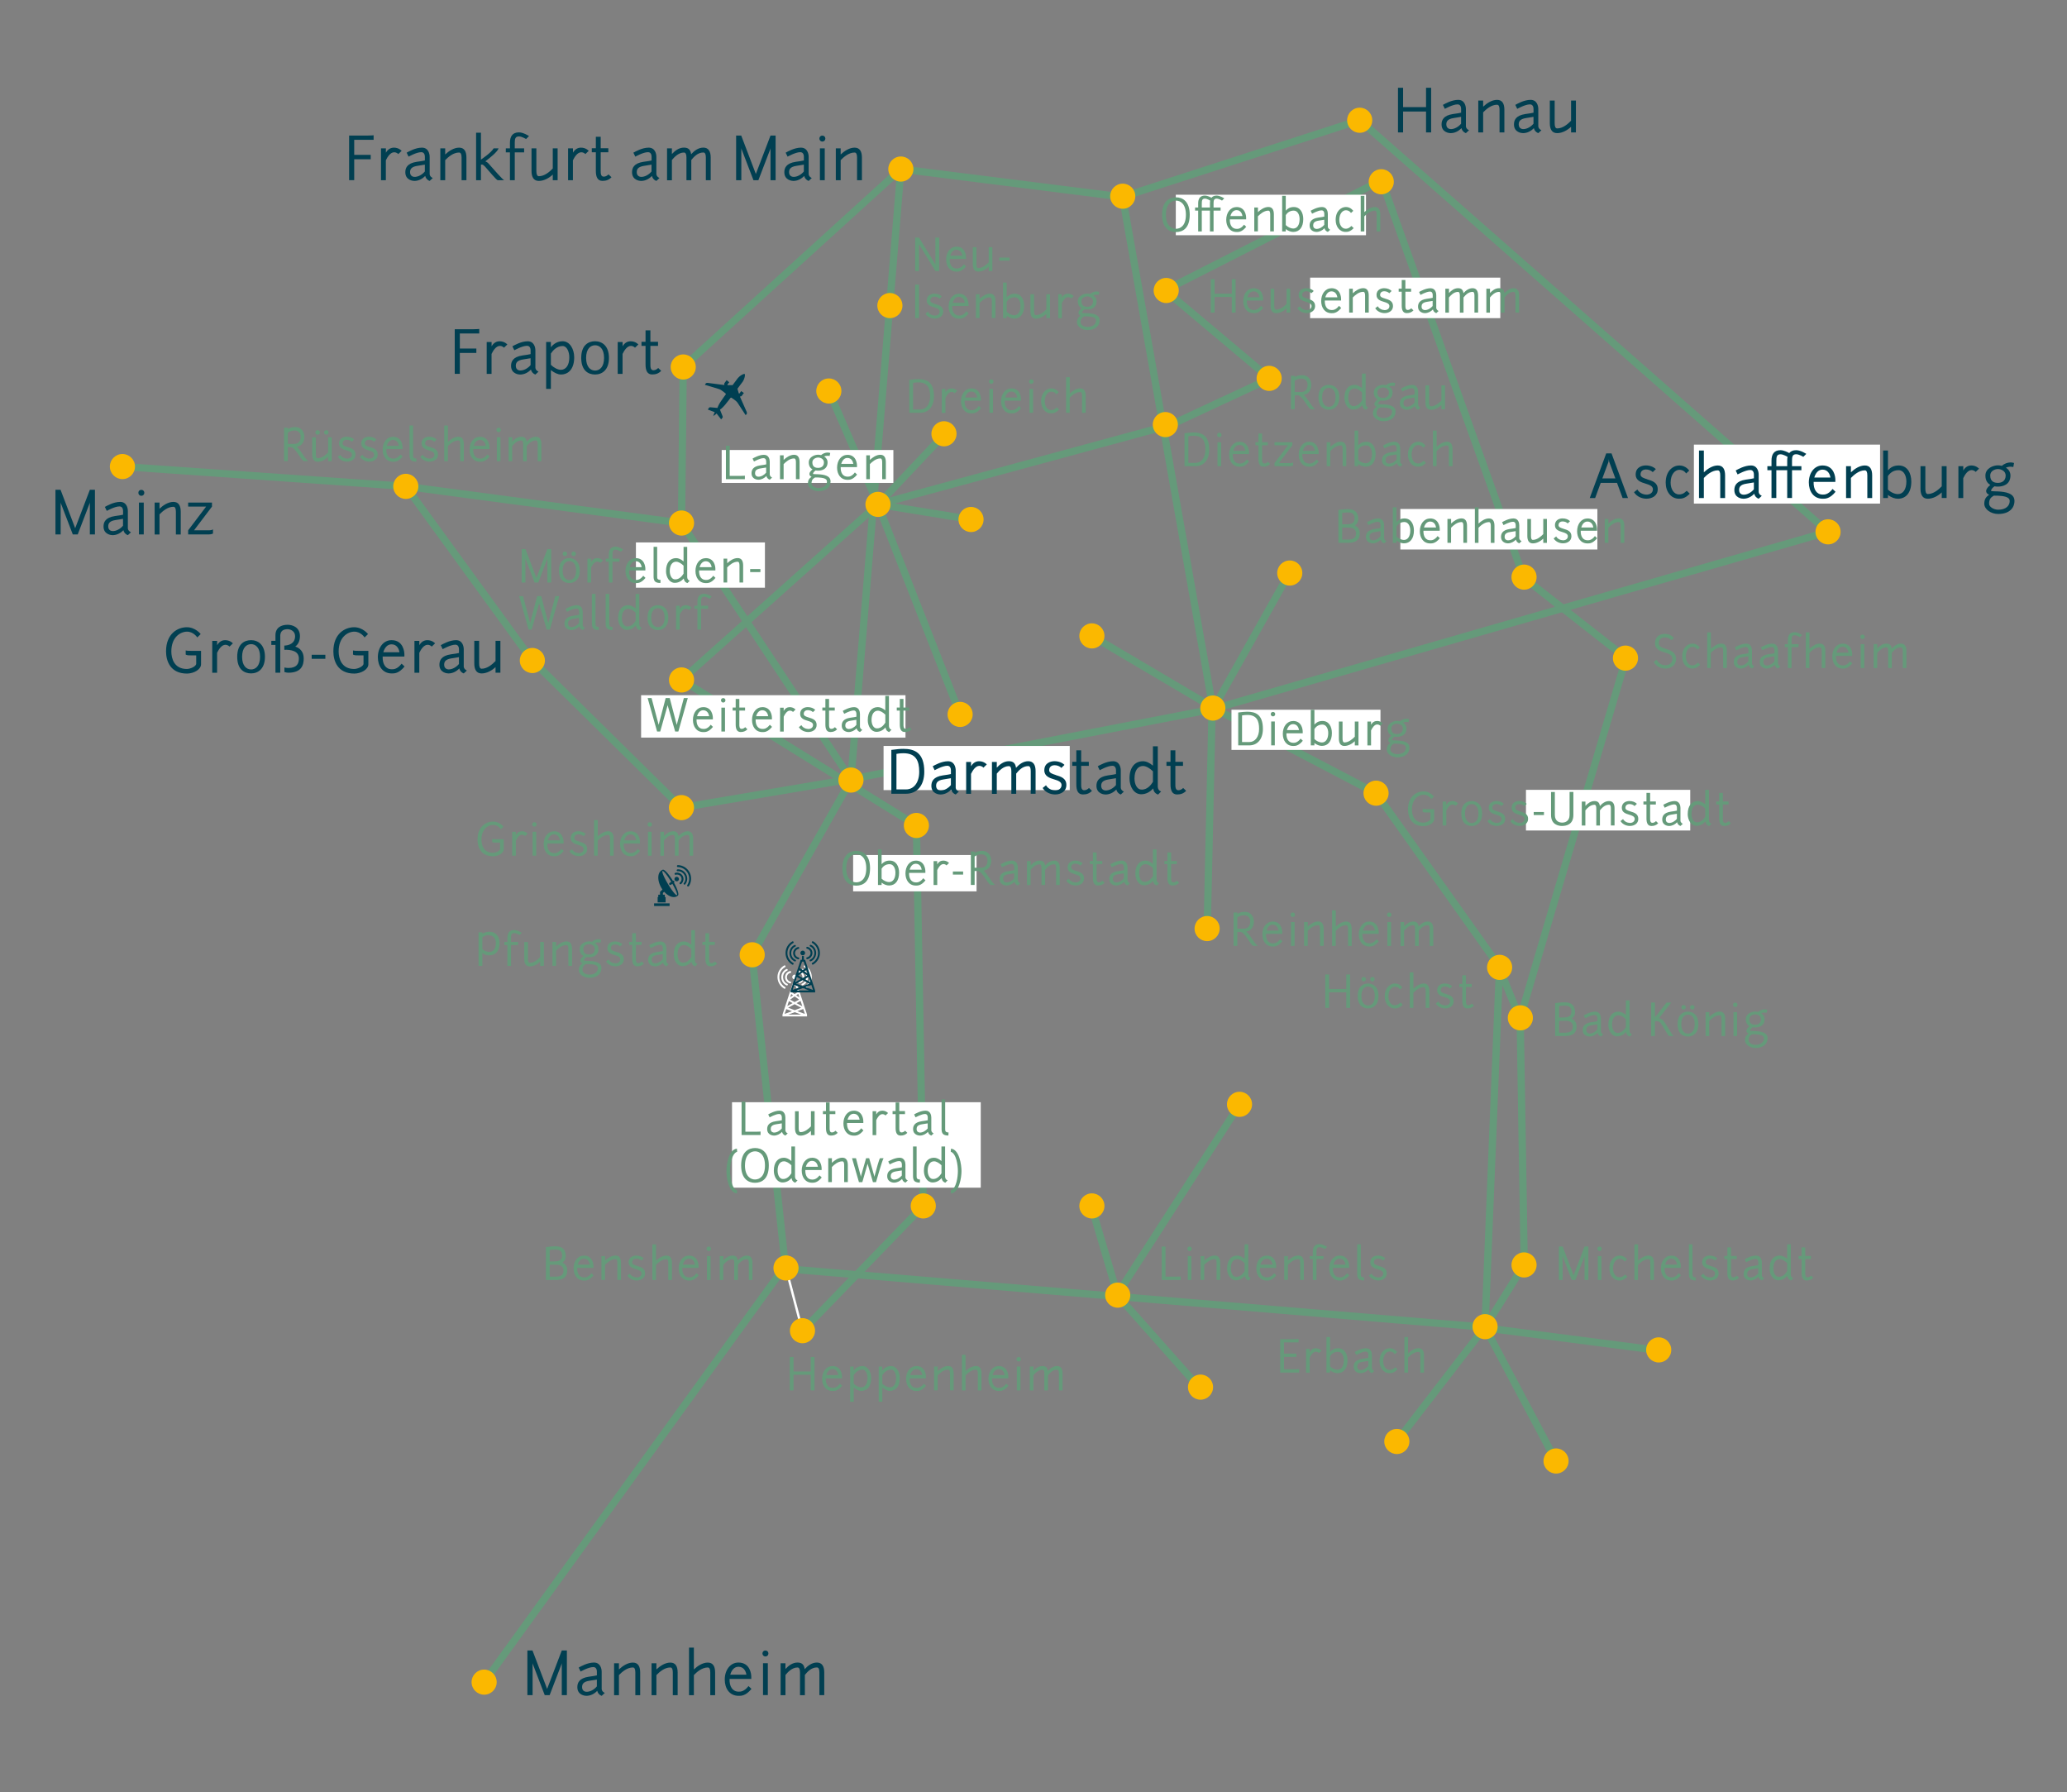 <?xml version="1.0" encoding="UTF-8"?>
<svg xmlns="http://www.w3.org/2000/svg" id="Rahmen" viewBox="0 0 571 495">
  <rect x="0" y="0" width="571" height="495" fill="#808080" stroke="none"/>
  <defs>
    <clipPath id="clippath">
      <path d="M214.09 266.57h10.94v14.18h-10.94z" class="cls-1"></path>
    </clipPath>
    <clipPath id="clippath-1">
      <path d="M25.5 29.74h528.23v438.33H25.5z" class="cls-1"></path>
    </clipPath>
    <style>.cls-1,.cls-2{fill:none}.cls-5{fill:#fbb800}.cls-6{fill:#013f51}.cls-7{fill:#659a7a}.cls-2{stroke:#659a7a;stroke-width:2px}.cls-9{fill:#fff}</style>
  </defs>
  <path d="m248.86 46.69 61.17 7.71 65.58-21.2 129.36 113.69-169.98 48.98-98.95 19.14-47.78 8.05-41.18-40.6-34.99-48.13-78.27-5.47" class="cls-2"></path>
  <g style="clip-path:url(#clippath)">
    <path d="M197.05 273.69s.39.18.62.23c.23.05.48.09.48.09l-.55 1.98.62.02s.18.02.35-.28c.16-.3.99-1.61.99-1.61s.64.25 1.8.32c1.15.07 2.6.07 2.6.07l.14.14s.14 1.59-.09 2.21c-.23.62-1.4 3.85-1.4 3.85l.41.05s.3-.02.48-.37 2.21-3.92 2.21-3.92l.16-.07s.12.28.37.25c.25-.02.97 0 .97 0l-.02-.92-.81.02-.12-.14.82-1.1h2.5s.3-.03.58-.1c.28-.07 1.23-.34 1.39-.74-.16-.39-1.12-.67-1.39-.73-.28-.07-.58-.1-.58-.1h-2.5l-.82-1.1.12-.14.81.02.02-.92s-.71.02-.97 0c-.25-.02-.37.25-.37.25l-.16-.07s-2.03-3.57-2.21-3.92c-.18-.35-.48-.37-.48-.37l-.41.05 1.4 3.85c.23.62.09 2.21.09 2.21l-.14.14s-1.45 0-2.6.07c-1.15.07-1.8.32-1.8.32s-.83-1.31-.99-1.61c-.16-.3-.35-.28-.35-.28l-.62.02.55 1.98s-.25.05-.48.09c-.23.05-.62.23-.62.23M222.28 273.07c-.09 0-.18-.05-.23-.13a.253.253 0 0 1 .1-.35c.98-.56 1.59-1.61 1.59-2.74s-.61-2.18-1.59-2.74c-.12-.07-.17-.23-.1-.35.07-.12.23-.17.35-.1 1.14.66 1.85 1.88 1.85 3.19s-.71 2.54-1.86 3.2c-.04.02-.09.03-.13.03" class="cls-9"></path>
    <path d="M221.65 272.17c-.1 0-.19-.06-.23-.16a.25.25 0 0 1 .14-.33c.69-.28 1.15-1.01 1.15-1.81s-.44-1.5-1.12-1.8c-.13-.06-.18-.2-.13-.33.05-.13.2-.18.33-.13.86.37 1.42 1.26 1.42 2.26s-.59 1.92-1.47 2.28c-.03.01-.06.02-.09.02" class="cls-9"></path>
    <path d="M220.76 271.58c-.12 0-.23-.09-.25-.21-.03-.14.06-.28.2-.31.56-.12.97-.61.97-1.19s-.41-1.07-.97-1.19a.262.262 0 0 1-.2-.31c.03-.14.16-.23.31-.2.8.16 1.38.88 1.38 1.7s-.58 1.53-1.38 1.7h-.05M216.77 273.09s-.09-.01-.13-.03c-1.14-.65-1.86-1.88-1.86-3.2s.71-2.54 1.85-3.19c.12-.07.28-.03.35.1.07.12.03.28-.1.35-.98.56-1.59 1.61-1.59 2.74s.61 2.18 1.59 2.74c.12.07.17.23.1.35-.05.08-.14.13-.23.13" class="cls-9"></path>
    <path d="M217.39 272.2s-.06 0-.09-.02c-.88-.36-1.47-1.27-1.47-2.28s.56-1.88 1.42-2.26c.13-.05.27 0 .33.13s0 .27-.13.33c-.68.29-1.12 1-1.12 1.8s.46 1.53 1.15 1.81c.13.05.19.2.14.33-.04.1-.13.16-.23.16" class="cls-9"></path>
    <path d="M218.29 271.61h-.05c-.8-.16-1.38-.88-1.38-1.7s.58-1.53 1.38-1.7c.14-.03.28.06.31.2.03.14-.06.28-.2.31-.56.11-.97.61-.97 1.19s.41 1.07.97 1.19c.14.03.23.17.2.31-.03.12-.13.21-.25.21M220.17 269.85c0 .36-.29.65-.65.65s-.65-.29-.65-.65.29-.65.65-.65.65.29.65.65M220.16 271.72h-.34v-1.04h-.52v1.04h-.35l-2.79 8.49v.52h6.78v-.52l-2.78-8.49Zm1.73 6.96.45 1.37-2.07-.77 1.62-.6Zm-2.36.32-1.81-.67 1.79-.98 1.81.99-1.78.66Zm.51-1.94 1.11-.61.49 1.48-1.6-.87Zm.72-.98-1.26.69-1.24-.68 1.26-.88 1.24.87Zm-.79-1.19.54-.38.33.99-.87-.61Zm-1.69.55.3-.9.49.35-.79.55Zm.68 1.62-1.48.81.45-1.37 1.03.56Zm-.18 2.22-2.02.75.44-1.33 1.58.58Zm.75.28 1.76.65h-3.51l1.76-.65Zm.82-5.56-.83.58-.78-.54.59-1.79h.43l.58 1.76ZM239.32 275.28c-.08.04-.18.04-.27 0a.27.27 0 0 1-.08-.37c.63-.98.69-2.22.15-3.25a3.211 3.211 0 0 0-2.75-1.71c-.15 0-.26-.13-.26-.28 0-.15.13-.26.28-.26 1.35.04 2.58.81 3.2 2 .63 1.19.56 2.64-.17 3.78-.03.04-.06.07-.1.09" class="cls-9"></path>
    <path d="M238.33 274.78a.26.26 0 0 1-.29-.03.254.254 0 0 1-.03-.36c.5-.58.57-1.47.19-2.19-.38-.72-1.12-1.15-1.88-1.09a.264.264 0 0 1-.28-.23c-.01-.14.1-.26.24-.28.96-.08 1.89.46 2.37 1.36.48.91.38 2.02-.25 2.76-.02.03-.05.05-.08.06" class="cls-9"></path>
    <path d="M237.23 274.67c-.11.06-.25.03-.33-.07a.258.258 0 0 1 .04-.37c.46-.37.59-1.02.32-1.54a1.25 1.25 0 0 0-1.45-.61.267.267 0 0 1-.33-.18c-.04-.14.04-.29.18-.33.81-.24 1.68.13 2.07.87.39.74.2 1.66-.46 2.2-.01.01-.03.02-.04.03" class="cls-9"></path>
    <path d="M236.58 272.96a.615.615 0 1 1-1.089.57.615.615 0 0 1 1.089-.57M233.98 274.6c-.1-.15-.06-.34.08-.44l.81-.55c.15-.1.34-.06.44.08.1.15.06.34-.08.44l-.81.55c-.15.1-.34.06-.44-.08" class="cls-9"></path>
    <path d="M235.04 273.82c-1.17-1.95-2.45-3.38-2.89-3.12-.1.04-.19.12-.28.17-1.2.71-1.21 2.89-.03 4.86.09.15.18.29.27.42l-.67.66v.77h-.49v.66h-.17v1.48h2.2v-1.48h-.22v-.66h-.52v-.5l.36-.3c1.13 1.26 2.56 1.8 3.52 1.23.09-.05.17-.11.24-.18.44-.26-.17-2.06-1.33-4.02m1.07 3.9c-.26.15-1.35-1.21-2.45-3.05-1.1-1.84-1.78-3.45-1.52-3.6.26-.15 1.35 1.21 2.45 3.05 1.1 1.84 1.78 3.45 1.52 3.6M229.8 279.97h4.28v.73h-4.28z" class="cls-9"></path>
  </g>
  <path d="m228.96 107.99 13.57 31.32M301.62 175.65l33.37 19.71M335.37 195.36l20.86-37.16M308.75 357.71l-7.29-24.64M308.49 357.76l33.78-52.43M333.48 256.49l1.36-61.05M458.21 372.99l-47.84-6.23M308.62 357.71l22.58 25.42M260.39 120.48l-17.86 18.9M268.29 143.48l-25.76-4.17M429.85 403.52l-19.61-36.94M385.86 398.13l24.38-31.64M112.09 134.33l76.17 10.13 46.81 70.81 13.79-168.58-60.13 54.67-.47 43.79" class="cls-2"></path>
  <path d="m310.18 54.84 24.86 140.64 45.12 23.62 34.08 47.96-4.02 99.51-193.21-16.15-9.26-86.68 27.32-48.29M215.16 352.04 133.74 464.6M419.81 281.15l-5.75-14.04" class="cls-2"></path>
  <path d="m221.68 367.65-4.53-17.29" style="stroke:#fff;stroke-width:.65px;fill:none"></path>
  <path d="m410.37 366.39 10.65-17.05M242.53 139.38l22.69 57.88M253.15 227.99l-39.74-24.64-25.15-15.55 54.24-48.49 80.86-21.95 27.47-12.8-29-24.38 59.8-30.41 39.3 109.8 28.27 22.16-29.26 99.42 1.13 68.33" class="cls-2"></path>
  <path d="M177.1 192.01h73.04v11.71H177.1zM175.67 149.82h35.64v12.5h-35.64z" class="cls-9"></path>
  <path d="m221.68 367.53 33.37-34.46-1.9-105.08" class="cls-2"></path>
  <g style="clip-path:url(#clippath-1)">
    <path d="M325.63 80.23c0-1.92-1.56-3.47-3.47-3.47s-3.47 1.56-3.47 3.47 1.56 3.47 3.47 3.47 3.47-1.56 3.47-3.47M325.39 117.27c0-1.92-1.56-3.47-3.47-3.47s-3.47 1.56-3.47 3.47 1.56 3.47 3.47 3.47 3.47-1.56 3.47-3.47M354.07 104.5c0-1.92-1.56-3.47-3.47-3.47s-3.47 1.56-3.47 3.47 1.56 3.47 3.47 3.47 3.47-1.56 3.47-3.47M424.48 159.4c0-1.92-1.56-3.47-3.47-3.47s-3.47 1.56-3.47 3.47 1.56 3.47 3.47 3.47 3.47-1.56 3.47-3.47M452.5 181.77c0-1.92-1.56-3.47-3.47-3.47s-3.47 1.56-3.47 3.47 1.56 3.47 3.47 3.47 3.47-1.56 3.47-3.47M424.48 349.37c0-1.92-1.56-3.47-3.47-3.47s-3.47 1.56-3.47 3.47 1.56 3.47 3.47 3.47 3.47-1.56 3.47-3.47M225.15 367.53c0-1.92-1.56-3.47-3.47-3.47s-3.47 1.56-3.47 3.47 1.56 3.47 3.47 3.47 3.47-1.56 3.47-3.47M258.52 333.07c0-1.92-1.56-3.47-3.47-3.47s-3.47 1.56-3.47 3.47 1.56 3.47 3.47 3.47 3.47-1.56 3.47-3.47M256.62 227.99c0-1.92-1.56-3.47-3.47-3.47s-3.47 1.56-3.47 3.47 1.56 3.47 3.47 3.47 3.47-1.56 3.47-3.47M191.74 187.8c0-1.92-1.56-3.47-3.47-3.47s-3.47 1.56-3.47 3.47 1.56 3.47 3.47 3.47 3.47-1.56 3.47-3.47M385.04 50.2c0-1.92-1.56-3.47-3.47-3.47s-3.47 1.56-3.47 3.47 1.56 3.47 3.47 3.47 3.47-1.56 3.47-3.47M379.08 33.21c0-1.92-1.56-3.47-3.47-3.47s-3.47 1.56-3.47 3.47 1.56 3.47 3.47 3.47 3.47-1.56 3.47-3.47M313.62 54.19c0-1.92-1.56-3.47-3.47-3.47s-3.47 1.56-3.47 3.47 1.56 3.47 3.47 3.47 3.47-1.56 3.47-3.47M252.33 46.69c0-1.92-1.56-3.47-3.47-3.47s-3.47 1.56-3.47 3.47 1.56 3.47 3.47 3.47 3.47-1.56 3.47-3.47M249.3 84.4c0-1.92-1.56-3.47-3.47-3.47s-3.47 1.56-3.47 3.47 1.56 3.47 3.47 3.47 3.47-1.56 3.47-3.47M192.21 101.36c0-1.92-1.56-3.47-3.47-3.47s-3.47 1.56-3.47 3.47 1.56 3.47 3.47 3.47 3.47-1.56 3.47-3.47M37.29 128.86c0-1.92-1.56-3.47-3.47-3.47s-3.47 1.56-3.47 3.47 1.56 3.47 3.47 3.47 3.47-1.56 3.47-3.47M115.57 134.33c0-1.92-1.56-3.47-3.47-3.47s-3.47 1.56-3.47 3.47 1.56 3.47 3.47 3.47 3.47-1.56 3.47-3.47M191.74 144.46c0-1.92-1.56-3.47-3.47-3.47s-3.47 1.56-3.47 3.47 1.56 3.47 3.47 3.47 3.47-1.56 3.47-3.47M150.53 182.43c0-1.92-1.56-3.47-3.47-3.47s-3.47 1.56-3.47 3.47 1.56 3.47 3.47 3.47 3.47-1.56 3.47-3.47M191.72 223.06c0-1.92-1.56-3.47-3.47-3.47s-3.47 1.56-3.47 3.47 1.56 3.47 3.47 3.47 3.47-1.56 3.47-3.47M238.54 215.45c0-1.92-1.56-3.47-3.47-3.47s-3.47 1.56-3.47 3.47 1.56 3.47 3.47 3.47 3.47-1.56 3.47-3.47M211.26 263.71c0-1.92-1.56-3.47-3.47-3.47s-3.47 1.56-3.47 3.47 1.56 3.47 3.47 3.47 3.47-1.56 3.47-3.47M220.6 350.21c0-1.92-1.56-3.47-3.47-3.47s-3.47 1.56-3.47 3.47 1.56 3.47 3.47 3.47 3.47-1.56 3.47-3.47M137.21 464.6c0-1.92-1.56-3.47-3.47-3.47s-3.47 1.56-3.47 3.47 1.56 3.47 3.47 3.47 3.47-1.56 3.47-3.47M246.01 139.31c0-1.92-1.56-3.47-3.47-3.47s-3.47 1.56-3.47 3.47 1.56 3.47 3.47 3.47 3.47-1.56 3.47-3.47M232.43 107.99c0-1.92-1.56-3.47-3.47-3.47s-3.47 1.56-3.47 3.47 1.56 3.47 3.47 3.47 3.47-1.56 3.47-3.47M264.24 119.81c0-1.92-1.56-3.47-3.47-3.47s-3.47 1.56-3.47 3.47 1.56 3.47 3.47 3.47 3.47-1.56 3.47-3.47M271.71 143.48c0-1.92-1.56-3.47-3.47-3.47s-3.47 1.56-3.47 3.47 1.56 3.47 3.47 3.47 3.47-1.56 3.47-3.47M268.7 197.32c0-1.92-1.56-3.47-3.47-3.47s-3.47 1.56-3.47 3.47 1.56 3.47 3.47 3.47 3.47-1.56 3.47-3.47M305.1 175.63c0-1.92-1.56-3.47-3.47-3.47s-3.47 1.56-3.47 3.47 1.56 3.47 3.47 3.47 3.47-1.56 3.47-3.47M359.76 158.27c0-1.92-1.56-3.47-3.47-3.47s-3.47 1.56-3.47 3.47 1.56 3.47 3.47 3.47 3.47-1.56 3.47-3.47M336.93 256.47c0-1.92-1.56-3.47-3.47-3.47s-3.47 1.56-3.47 3.47 1.56 3.47 3.47 3.47 3.47-1.56 3.47-3.47M305.1 333.07c0-1.92-1.56-3.47-3.47-3.47s-3.47 1.56-3.47 3.47 1.56 3.47 3.47 3.47 3.47-1.56 3.47-3.47M345.88 305.01c0-1.92-1.56-3.47-3.47-3.47s-3.47 1.56-3.47 3.47 1.56 3.47 3.47 3.47 3.47-1.56 3.47-3.47M335.11 383.12c0-1.92-1.56-3.47-3.47-3.47s-3.47 1.56-3.47 3.47 1.56 3.47 3.47 3.47 3.47-1.56 3.47-3.47M461.68 372.84c0-1.92-1.56-3.47-3.47-3.47s-3.47 1.56-3.47 3.47 1.56 3.47 3.47 3.47 3.47-1.56 3.47-3.47M433.32 403.52c0-1.92-1.56-3.47-3.47-3.47s-3.47 1.56-3.47 3.47 1.56 3.47 3.47 3.47 3.47-1.56 3.47-3.47M389.34 398.13c0-1.92-1.56-3.47-3.47-3.47s-3.47 1.56-3.47 3.47 1.56 3.47 3.47 3.47 3.47-1.56 3.47-3.47M312.23 357.71c0-1.92-1.56-3.47-3.47-3.47s-3.47 1.56-3.47 3.47 1.56 3.47 3.47 3.47 3.47-1.56 3.47-3.47M423.46 281.12c0-1.92-1.56-3.47-3.47-3.47s-3.47 1.56-3.47 3.47 1.56 3.47 3.47 3.47 3.47-1.56 3.47-3.47M413.71 366.42c0-1.92-1.56-3.47-3.47-3.47s-3.47 1.56-3.47 3.47 1.56 3.47 3.47 3.47 3.47-1.56 3.47-3.47M417.73 267.18c0-1.92-1.56-3.47-3.47-3.47s-3.47 1.56-3.47 3.47 1.56 3.47 3.47 3.47 3.47-1.56 3.47-3.47M383.6 219.07c0-1.92-1.56-3.47-3.47-3.47s-3.47 1.56-3.47 3.47 1.56 3.47 3.47 3.47 3.47-1.56 3.47-3.47M338.51 195.56c0-1.92-1.56-3.47-3.47-3.47s-3.47 1.56-3.47 3.47 1.56 3.47 3.47 3.47 3.47-1.56 3.47-3.47M508.46 146.89c0-1.92-1.56-3.47-3.47-3.47s-3.47 1.56-3.47 3.47 1.56 3.47 3.47 3.47 3.47-1.56 3.47-3.47" class="cls-5"></path>
  </g>
  <path d="M235.67 236.15h34.1v10.04h-34.1zM202.22 304.43h68.71v23.6h-68.71zM340.19 196.03h41.16v11.09h-41.16zM244.08 206.03h51.43v12.19h-51.43zM386.84 140.58h54.43v11.19h-54.43zM324.81 53.78h52.54v11.19h-52.54zM361.91 76.68h52.54v11.19h-52.54z" class="cls-9"></path>
  <path d="M184.91 244.29c-.1-.15-.06-.34.08-.44l.81-.55c.15-.1.34-.06.44.08.1.15.06.34-.08.44l-.81.55c-.15.1-.34.06-.44-.08M190.21 244.81c-.08.04-.18.04-.27 0a.27.27 0 0 1-.08-.37c.63-.98.69-2.22.15-3.25a3.211 3.211 0 0 0-2.75-1.71c-.15 0-.26-.13-.26-.28 0-.15.13-.26.28-.26 1.35.04 2.58.81 3.2 2 .63 1.19.56 2.64-.17 3.78-.03.04-.06.07-.1.09" class="cls-6"></path>
  <path d="M189.22 244.3a.26.26 0 0 1-.29-.03.254.254 0 0 1-.03-.36c.5-.58.57-1.47.19-2.19-.38-.72-1.12-1.15-1.88-1.09a.264.264 0 0 1-.28-.23c-.01-.14.1-.26.24-.28.96-.08 1.89.46 2.37 1.36.48.91.38 2.02-.25 2.76-.02.03-.05.05-.08.06" class="cls-6"></path>
  <path d="M188.11 244.19c-.11.06-.25.03-.33-.07a.258.258 0 0 1 .04-.37c.46-.37.59-1.02.32-1.54a1.25 1.25 0 0 0-1.45-.61.267.267 0 0 1-.33-.18c-.04-.14.04-.29.18-.33.81-.24 1.68.13 2.07.87.39.74.2 1.66-.45 2.2-.01.01-.03.02-.04.03" class="cls-6"></path>
  <path d="M187.47 242.49a.615.615 0 1 1-1.089.57.615.615 0 0 1 1.089-.57M185.93 243.35c-1.17-1.95-2.45-3.38-2.89-3.12-.1.04-.19.12-.28.17-1.2.71-1.21 2.89-.03 4.86.09.15.18.29.27.42l-.67.66v.77h-.49v.66h-.17v1.48h2.2v-1.48h-.22v-.66h-.52v-.5l.36-.3c1.13 1.26 2.56 1.8 3.52 1.23.09-.05.17-.11.24-.18.44-.26-.17-2.06-1.33-4.02m1.07 3.89c-.26.15-1.35-1.21-2.45-3.05-1.1-1.84-1.78-3.45-1.52-3.6.26-.15 1.35 1.21 2.45 3.05 1.1 1.84 1.78 3.45 1.52 3.6M180.69 249.5h4.28v.73h-4.28z" class="cls-6"></path>
  <path d="M197.03 114.89s.38-.2.56-.36c.18-.16.36-.33.36-.33l1.26 1.63.39-.48s.13-.13-.01-.44-.7-1.76-.7-1.76.59-.37 1.33-1.25c.74-.88 1.61-2.04 1.61-2.04l.19-.03s1.36.84 1.72 1.4c.36.56 2.24 3.43 2.24 3.43l.28-.3s.16-.25 0-.61c-.17-.35-1.81-4.11-1.81-4.11l.04-.17s.29.07.42-.14c.13-.22.58-.78.58-.78l-.75-.53-.46.66h-.18l-.39-1.31 1.5-2s.16-.26.27-.52c.11-.26.46-1.19.24-1.56-.41-.1-1.2.5-1.42.68-.22.18-.43.41-.43.41l-1.5 2h-1.38l-.04-.17.5-.63-.72-.57s-.41.59-.58.78c-.17.19-.02.45-.02.45l-.15.09s-4.07-.51-4.46-.57c-.39-.06-.58.17-.58.17l-.21.36 3.92 1.18c.64.19 1.83 1.25 1.83 1.25l.03.19s-.87 1.16-1.5 2.13c-.63.96-.82 1.63-.82 1.63s-1.55-.12-1.88-.17c-.34-.05-.43.11-.43.11l-.35.51 1.92.74s-.11.23-.22.44c-.1.21-.19.64-.19.64" style="fill:#003f52"></path>
  <path d="M224.52 266.42c-.09 0-.18-.05-.23-.13a.253.253 0 0 1 .1-.35c.98-.56 1.59-1.61 1.59-2.74s-.61-2.18-1.59-2.74c-.12-.07-.17-.23-.1-.35.07-.12.23-.17.35-.1 1.14.66 1.85 1.88 1.85 3.19s-.71 2.54-1.86 3.2c-.04.02-.08.03-.13.03" class="cls-6"></path>
  <path d="M223.89 265.53c-.1 0-.19-.06-.23-.16a.25.25 0 0 1 .14-.33c.69-.28 1.15-1.01 1.15-1.81s-.44-1.5-1.12-1.8c-.13-.06-.18-.2-.13-.33.05-.13.2-.18.33-.13.86.37 1.42 1.26 1.42 2.26s-.59 1.92-1.47 2.28c-.03.01-.06.02-.09.02" class="cls-6"></path>
  <path d="M222.99 264.93c-.12 0-.23-.09-.25-.21-.03-.14.06-.28.2-.31.56-.12.97-.61.97-1.19s-.41-1.07-.97-1.19a.262.262 0 0 1-.2-.31c.03-.14.16-.23.31-.2.8.16 1.38.88 1.38 1.7s-.58 1.53-1.38 1.7H223M219 266.45s-.09-.01-.13-.03c-1.14-.65-1.86-1.88-1.86-3.2s.71-2.54 1.85-3.19c.12-.07.28-.03.35.1.07.12.03.28-.1.35-.98.56-1.59 1.61-1.59 2.74s.61 2.18 1.59 2.74c.12.07.17.23.1.35-.05.08-.14.13-.23.13" class="cls-6"></path>
  <path d="M219.63 265.56s-.06 0-.09-.02c-.88-.36-1.47-1.27-1.47-2.28s.56-1.88 1.42-2.26c.13-.05.27 0 .33.13s0 .27-.13.33c-.68.29-1.12 1-1.12 1.8s.46 1.53 1.15 1.81c.13.05.19.2.14.33-.04.1-.13.16-.23.16" class="cls-6"></path>
  <path d="M220.53 264.96h-.05c-.8-.16-1.38-.88-1.38-1.7s.58-1.53 1.38-1.7c.14-.03.28.06.31.2.03.14-.06.28-.2.31-.56.11-.97.61-.97 1.19s.41 1.07.97 1.19c.14.03.23.17.2.31-.03.12-.13.21-.25.21M222.4 263.21c0 .36-.29.65-.65.65s-.65-.29-.65-.65.29-.65.65-.65.65.29.65.65M222.4 265.08h-.34v-1.04h-.52v1.04h-.35l-2.79 8.49v.52h6.78v-.52l-2.78-8.49Zm1.73 6.96.45 1.37-2.07-.77 1.62-.6Zm-2.37.32-1.81-.67 1.79-.98 1.81.99-1.78.66Zm.52-1.94 1.11-.61.49 1.48-1.6-.87Zm.72-.99-1.26.69-1.24-.68 1.26-.88 1.24.87Zm-.79-1.18.54-.38.33.99-.87-.61Zm-1.7.55.3-.9.49.35-.79.55Zm.69 1.62-1.48.81.45-1.37 1.03.56Zm-.18 2.22-2.02.75.44-1.33 1.58.58Zm.74.27 1.76.65h-3.51l1.76-.65Zm.83-5.56-.83.58-.78-.54.59-1.79h.43l.58 1.76Z" class="cls-6"></path>
  <path d="M467.93 122.8h51.43v16.29h-51.43zM199.36 124.29h47.43v9.09h-47.43zM421.54 218.15h45.38v11.23h-45.38z" class="cls-9"></path>
  <path d="M78.46 127.37v-9.24h1.05v.37c.64-.4 1.27-.54 2.03-.55 1.51 0 2.46 1.01 2.55 2.64-.01 1.88-1.06 2.61-2.09 2.83 1.06.85 2 3.04 3.15 3.92v.02h-1.28c-1.04-.83-2.13-3.48-3.39-3.86h-.97v3.86h-1.05Zm4.61-6.78c0-1.02-.65-1.69-1.69-1.69-.7 0-1.27.19-1.86.59v3.12h1.78c.77-.01 1.76-.38 1.78-2.01ZM90.64 124.95v-4.17h1.01v6.6h-1.01v-1.16c-.74.71-1.81 1.31-2.88 1.31s-1.52-.78-1.52-2.05v-4.69h1.01v4.69c0 .65.14 1.08.52 1.08 1.19 0 2.24-.94 2.88-1.6Zm-2.9-6.13c.35 0 .61.26.61.61s-.26.62-.61.62-.62-.26-.62-.62.26-.61.62-.61Zm2.41 0c.36 0 .61.26.61.61s-.25.62-.61.62-.62-.26-.62-.62.28-.61.62-.61ZM96.02 123.49c1.07.32 2.19.65 2.19 2.06 0 1.33-1.16 1.95-2.33 1.95-.97 0-2.01-.44-2.58-1.34l.7-.56c.36.66 1.14 1.05 1.91 1.07.66 0 1.31-.36 1.31-1.12 0-.68-.78-.94-1.49-1.15-1.01-.3-2.07-.66-2.07-1.9 0-1.61 1.46-1.88 2.1-1.88.86 0 1.61.3 2.07.77l-.65.62c-.31-.34-.84-.55-1.43-.55-.35 0-1.1.16-1.1 1.04 0 .56.67.77 1.37.98ZM102.16 123.49c1.07.32 2.19.65 2.19 2.06 0 1.33-1.16 1.95-2.33 1.95-.97 0-2.01-.44-2.58-1.34l.7-.56c.36.66 1.14 1.05 1.91 1.07.66 0 1.31-.36 1.31-1.12 0-.68-.78-.94-1.49-1.15-1.01-.3-2.07-.66-2.07-1.9 0-1.61 1.46-1.88 2.1-1.88.86 0 1.61.3 2.07.77l-.65.62c-.31-.34-.84-.55-1.43-.55-.35 0-1.1.16-1.1 1.04 0 .56.67.77 1.37.98ZM108.55 120.63c2.46 0 2.66 2.46 2.66 2.93v.47h-4.5c-.06 1.56.61 2.63 1.88 2.63.35 0 1.13.04 2.04-1.16l.61.59c-1.2 1.49-2.16 1.44-2.65 1.44-1.92 0-2.88-1.56-2.88-3.37 0-1.92 1.1-3.51 2.83-3.51Zm-1.71 2.51h3.35c-.11-.67-.52-1.64-1.64-1.64-.89 0-1.44.72-1.7 1.64ZM114.12 117.53v8.08c0 .28 0 .64.16.79.18.18.43.25.77.25l-.04.85c-.37 0-1.09-.04-1.46-.41-.42-.42-.42-1.04-.42-1.49v-8.08h1ZM118.81 123.49c1.07.32 2.19.65 2.19 2.06 0 1.33-1.16 1.95-2.33 1.95-.97 0-2.01-.44-2.58-1.34l.7-.56c.36.66 1.14 1.05 1.91 1.07.66 0 1.31-.36 1.31-1.12 0-.68-.78-.94-1.49-1.15-1.01-.3-2.07-.66-2.07-1.9 0-1.61 1.46-1.88 2.1-1.88.86 0 1.61.3 2.07.77l-.65.62c-.31-.34-.84-.55-1.43-.55-.35 0-1.1.16-1.1 1.04 0 .56.67.77 1.37.98ZM122.72 127.37v-9.83h1.01v4.51c.73-.71 1.8-1.42 2.88-1.42s1.52.78 1.52 2.05v4.69h-1.01v-4.69c0-.65-.14-1.04-.52-1.04-1.25 0-2.33 1-2.88 1.57v4.16h-1.01ZM132.56 120.63c2.46 0 2.66 2.46 2.66 2.93v.47h-4.5c-.06 1.56.61 2.63 1.88 2.63.35 0 1.13.04 2.04-1.16l.61.59c-1.2 1.49-2.16 1.44-2.65 1.44-1.92 0-2.88-1.56-2.88-3.37 0-1.92 1.1-3.51 2.83-3.51Zm-1.7 2.51h3.35c-.11-.67-.52-1.64-1.64-1.64-.89 0-1.44.72-1.7 1.64ZM137.75 118.13c.35 0 .61.26.61.61s-.26.62-.61.62-.62-.26-.62-.62.26-.61.62-.61Zm.5 2.64v6.6h-1v-6.6h1ZM140.5 127.37v-6.6h1.01v1.19c.62-.68 1.45-1.33 2.5-1.33.91 0 1.37.43 1.49 1.37.62-.7 1.47-1.37 2.53-1.37s1.52.78 1.52 2.05v4.69h-1.01v-4.69c0-.65-.14-1.04-.52-1.04-1.22 0-2.01.97-2.5 1.55v4.19h-1.01v-4.69c0-.65-.14-1.04-.52-1.04-1.14 0-2.02.97-2.5 1.55v4.19h-1.01Z" class="cls-7"></path>
  <path d="M125.62 103.25V90.93h5.09c1.04 0 1.68-.08 1.68-.08v1.26h-5.36v4.15h4.56v1.22h-4.56v5.78h-1.41ZM135.8 94.45v1.2c.56-.96 1.33-1.39 2.22-1.39 1.38 0 2.13.88 2.13.88l-.93.9s-.38-.5-1.14-.5c-1.02 0-1.82 1.23-2.29 2.21v5.51h-1.34v-8.8h1.34ZM141.54 95.65c.58-.32 2.45-1.39 4.23-1.39s2.13 1.7 2.13 2.53v4.74c0 .06-.02.71.86 1.12l-.86.8c-.77-.3-1.09-.82-1.23-1.38-.77.82-1.82 1.38-3.01 1.38-.35 0-2.48-.18-2.48-2.4 0-1.14.46-2.48 3.17-2.88 1.17-.16 1.84-.27 2.23-.37v-1.01c0-.34-.08-1.28-.99-1.28-1.36 0-3.51 1.25-3.51 1.23s-.54-1.06-.53-1.09Zm5.03 5.18v-1.89c-.48.1-1.04.18-2.08.34-1.75.27-2 1.02-2 1.76 0 1.11.88 1.27 1.12 1.28 1.12.08 2.32-.69 2.96-1.49ZM150.87 107.41V94.45h1.31v1.47c.72-.93 1.82-1.68 3.27-1.67 1.95.02 3.17 2.13 3.17 4.45 0 2.99-1.41 4.74-3.7 4.74-.8 0-1.84-.5-2.74-1.22v5.19h-1.31Zm1.31-9.76v3.11c.78.78 1.9 1.38 2.74 1.38 1.42 0 2.35-1.27 2.35-3.43 0-1.62-.7-3.12-1.82-3.14-1.67-.02-2.75 1.28-3.27 2.08ZM164.39 94.25c1.92 0 3.83 1.25 3.83 4.6s-1.91 4.59-3.83 4.59-3.83-1.12-3.83-4.59 1.91-4.6 3.83-4.6Zm0 1.11c-1.22 0-2.48.93-2.48 3.49s1.26 3.5 2.48 3.5 2.48-.93 2.48-3.5-1.26-3.49-2.48-3.49ZM171.99 94.45v1.2c.56-.96 1.33-1.39 2.22-1.39 1.38 0 2.13.88 2.13.88l-.93.9s-.38-.5-1.14-.5c-1.02 0-1.82 1.23-2.29 2.21v5.51h-1.34v-8.8h1.34ZM177.21 94.41h1.12v-3.17h1.34v3.17h2.11v1.12h-2.11v5.15c0 .59 0 1.58.83 1.58.53 0 .93-.24 1.33-.62l.82.78c-.7.74-1.49 1.01-2.5 1.01-1.34 0-1.82-1.09-1.82-2.75v-5.15h-1.12v-1.12ZM55.54 183.45c0 1.46-1.98 2.56-3.86 2.59-4.72 0-5.81-3.59-5.81-6.13 0-4.99 3.31-6.67 5.73-6.67s3.84 1.89 3.84 1.89l-.94.93s-1.02-1.6-2.83-1.6-4.34 1.5-4.34 5.46c0 1.95.78 4.85 4.29 4.85.94 0 2.58-.71 2.58-1.46v-2.3h-1.44c-.38 0-1.01.03-1.46-.21v-1.15c.51.13 1.14.11 1.5.11h2.74v3.7ZM59.98 177v1.2c.56-.96 1.33-1.39 2.22-1.39 1.38 0 2.13.88 2.13.88l-.93.9s-.38-.5-1.14-.5c-1.02 0-1.82 1.23-2.29 2.21v5.51h-1.34v-8.8h1.34ZM69.36 176.81c1.92 0 3.83 1.25 3.83 4.59s-1.91 4.59-3.83 4.59-3.83-1.12-3.83-4.59 1.91-4.59 3.83-4.59Zm0 1.1c-1.22 0-2.48.93-2.48 3.49s1.26 3.5 2.48 3.5 2.48-.93 2.48-3.5-1.26-3.49-2.48-3.49ZM78.54 178.31c1.12-.05 2.98-.46 2.98-2.64-.03-1.46-1.39-1.89-2.07-1.89-1.15 0-1.94.46-2.03 1.68v10.34h-1.33v-7.68h-1.14V177h1.14v-1.54c0-2.03 1.47-2.9 3.36-2.9 1.3 0 3.41.64 3.41 3.14-.02 1.42-.56 2.34-1.3 2.88 1.23.37 2.34 1.39 2.34 3.28 0 1.78-.56 3.94-4.23 3.94-.29 0-.75-.06-1.1-.19v-1.25c.29.08.75.13 1.09.13 2.37 0 2.9-1.23 2.9-2.62 0-2.16-2.26-2.45-4.02-2.4v-1.15ZM89.88 181.96H86.1v-1.12h3.78v1.12ZM101.76 183.45c0 1.46-1.98 2.56-3.86 2.59-4.72 0-5.81-3.59-5.81-6.13 0-4.99 3.31-6.67 5.73-6.67s3.84 1.89 3.84 1.89l-.94.93s-1.02-1.6-2.83-1.6-4.34 1.5-4.34 5.46c0 1.95.78 4.85 4.29 4.85.94 0 2.58-.71 2.58-1.46v-2.3h-1.44c-.38 0-1.01.03-1.46-.21v-1.15c.51.13 1.14.11 1.5.11h2.74v3.7ZM108.16 176.81c3.28 0 3.55 3.28 3.55 3.91v.62h-6c-.08 2.08.82 3.51 2.51 3.51.46 0 1.5.05 2.72-1.55l.82.78c-1.6 1.98-2.88 1.92-3.54 1.92-2.56 0-3.84-2.08-3.84-4.5 0-2.56 1.47-4.69 3.78-4.69Zm-2.28 3.34h4.47c-.14-.9-.69-2.19-2.19-2.19-1.18 0-1.92.96-2.27 2.19ZM115.84 177v1.2c.56-.96 1.33-1.39 2.22-1.39 1.38 0 2.13.88 2.13.88l-.93.9s-.38-.5-1.14-.5c-1.02 0-1.82 1.23-2.29 2.21v5.51h-1.34v-8.8h1.34ZM121.75 178.2c.58-.32 2.45-1.39 4.23-1.39s2.13 1.7 2.13 2.53v4.74c0 .06-.02.7.86 1.12l-.86.8c-.77-.3-1.09-.82-1.23-1.38-.77.82-1.82 1.38-3.01 1.38-.35 0-2.48-.18-2.48-2.4 0-1.14.46-2.48 3.17-2.88 1.17-.16 1.84-.27 2.23-.37v-1.01c0-.34-.08-1.28-.99-1.28-1.36 0-3.51 1.25-3.51 1.23s-.54-1.06-.53-1.09Zm5.03 5.19v-1.89c-.48.1-1.04.18-2.08.34-1.75.27-2 1.02-2 1.76 0 1.1.88 1.26 1.12 1.28 1.12.08 2.32-.69 2.96-1.49ZM136.89 182.57V177h1.34v8.8h-1.34v-1.55c-.99.94-2.42 1.75-3.84 1.75s-2.03-1.04-2.03-2.74V177h1.34v6.26c0 .86.19 1.44.69 1.44 1.58 0 2.99-1.25 3.84-2.13Z" class="cls-6"></path>
  <path d="M144.11 160.89v-9.24h1.05l3.01 7.92v.08l.02-.08 3.02-7.92h1.06v9.24h-1.06v-6.68l-.04.2-2.48 6.48h-1.02l-2.48-6.48-.05-.19v.19l.01 6.48h-1.05ZM157.28 154.15c1.44 0 2.87.94 2.87 3.44s-1.43 3.44-2.87 3.44-2.87-.84-2.87-3.44 1.43-3.44 2.87-3.44Zm0 .82c-.91 0-1.86.7-1.86 2.62s.95 2.63 1.86 2.63 1.86-.7 1.86-2.63-.95-2.62-1.86-2.62Zm-1.22-2.63c.35 0 .61.26.61.61s-.26.62-.61.62-.62-.26-.62-.62.26-.61.62-.61Zm2.42 0c.36 0 .61.26.61.61s-.25.62-.61.62-.62-.26-.62-.62.28-.61.62-.61ZM163.28 154.29v.9c.42-.72 1-1.04 1.67-1.04 1.03 0 1.6.66 1.6.66l-.7.67s-.29-.37-.85-.37c-.77 0-1.37.92-1.71 1.66v4.13h-1.01v-6.6h1.01ZM169.19 154.29h1.94v.84h-1.94v5.76h-1v-5.76h-.85v-.84h.85v-1.15c0-1.24.48-2.15 1.86-2.15.95 0 2.09.77 2.09.77l-.61.61s-.85-.54-1.47-.54c-.8 0-.85.58-.86 1.31v1.15ZM175.62 154.15c2.46 0 2.66 2.46 2.66 2.93v.47h-4.5c-.06 1.56.61 2.63 1.88 2.63.35 0 1.13.04 2.04-1.16l.61.59c-1.2 1.49-2.16 1.44-2.65 1.44-1.92 0-2.88-1.56-2.88-3.37 0-1.92 1.1-3.51 2.83-3.51Zm-1.7 2.5h3.35c-.11-.67-.52-1.64-1.64-1.64-.89 0-1.44.72-1.7 1.64ZM181.54 151.05v8.08c0 .28 0 .64.16.79.18.18.43.25.77.25l-.04.85c-.37 0-1.09-.04-1.46-.41-.42-.42-.42-1.04-.42-1.49v-8.08h1ZM183.99 157.7c0-2.24 1.08-3.55 2.79-3.55.65 0 1.37.32 2.05.91v-4.01h1.01v8.25s-.07.85.7 1.1l-.64.65c-.83-.3-.96-.91-1.01-1.28-.64.72-1.47 1.22-2.51 1.21-1.46-.01-2.4-1.55-2.4-3.29Zm4.84.72v-2.19c-.66-.65-1.43-1.09-2.05-1.09-1.07 0-1.76.95-1.76 2.57 0 1.21.53 2.25 1.37 2.31 1.27.1 2.06-.98 2.45-1.59ZM194.96 154.15c2.46 0 2.66 2.46 2.66 2.93v.47h-4.5c-.06 1.56.61 2.63 1.88 2.63.35 0 1.13.04 2.04-1.16l.61.59c-1.2 1.49-2.16 1.44-2.65 1.44-1.92 0-2.88-1.56-2.88-3.37 0-1.92 1.1-3.51 2.83-3.51Zm-1.71 2.5h3.35c-.11-.67-.52-1.64-1.64-1.64-.89 0-1.44.72-1.7 1.64ZM199.88 160.89v-6.6h1.01v1.27c.73-.71 1.8-1.42 2.88-1.42s1.52.78 1.52 2.05v4.69h-1.01v-4.69c0-.65-.14-1.04-.52-1.04-1.2 0-2.24.92-2.88 1.57v4.16h-1.01ZM210.06 158.01h-2.83v-.84h2.83v.84ZM146.02 173.89l-2.61-9.24h1.08l1.94 7.32.02.14.02-.14 1.92-7.32h1.12l1.92 7.34.02.14.02-.14 1.94-7.34h1.09l-2.61 9.24h-.88l-2.04-7.12-.04-.22-.04.22-2.01 7.12H146ZM156.21 168.19c.43-.24 1.83-1.04 3.17-1.04s1.59 1.27 1.59 1.89v3.55s-.01.53.65.84l-.65.6c-.58-.23-.82-.61-.92-1.03-.58.61-1.37 1.03-2.25 1.03-.26 0-1.86-.13-1.86-1.8 0-.85.35-1.86 2.38-2.16.88-.12 1.38-.2 1.67-.28v-.76c0-.25-.06-.96-.74-.96-1.02 0-2.63.94-2.63.92 0-.01-.41-.79-.4-.82Zm3.76 3.89v-1.42c-.36.07-.78.13-1.56.25-1.31.2-1.5.77-1.5 1.32 0 .83.66.95.84.96.84.06 1.74-.52 2.22-1.12ZM164.5 164.05v8.08c0 .28 0 .64.16.79.18.18.43.25.77.25l-.04.85c-.37 0-1.09-.04-1.46-.41-.42-.42-.42-1.04-.42-1.49v-8.08h1ZM168.3 164.05v8.08c0 .28 0 .64.16.79.18.18.43.25.77.25l-.04.85c-.37 0-1.09-.04-1.46-.41-.42-.42-.42-1.04-.42-1.49v-8.08h1ZM170.75 170.7c0-2.24 1.08-3.55 2.79-3.55.65 0 1.37.32 2.05.91v-4.01h1.01v8.25s-.07.85.7 1.1l-.64.65c-.83-.3-.96-.91-1.01-1.28-.64.72-1.47 1.22-2.51 1.21-1.46-.01-2.4-1.55-2.4-3.29Zm4.85.72v-2.19c-.66-.65-1.43-1.09-2.05-1.09-1.07 0-1.76.95-1.76 2.57 0 1.21.53 2.25 1.37 2.31 1.27.1 2.06-.98 2.45-1.59ZM181.75 167.15c1.44 0 2.87.94 2.87 3.44s-1.43 3.44-2.87 3.44-2.87-.84-2.87-3.44 1.43-3.44 2.87-3.44Zm0 .82c-.91 0-1.86.7-1.86 2.62s.95 2.63 1.86 2.63 1.86-.7 1.86-2.63-.95-2.62-1.86-2.62ZM187.76 167.29v.9c.42-.72 1-1.04 1.67-1.04 1.03 0 1.6.66 1.6.66l-.7.67s-.29-.37-.85-.37c-.77 0-1.37.92-1.71 1.66v4.13h-1.01v-6.6h1.01ZM193.67 167.29h1.94v.84h-1.94v5.76h-1v-5.76h-.85v-.84h.85v-1.15c0-1.24.48-2.15 1.86-2.15.95 0 2.09.77 2.09.77l-.61.61s-.85-.54-1.47-.54c-.8 0-.85.58-.86 1.31v1.15Z" class="cls-7"></path>
  <path d="M96.44 49.77V37.44h5.09c1.04 0 1.68-.08 1.68-.08v1.26h-5.36v4.15h4.56v1.22h-4.56v5.78h-1.41ZM106.6 40.97v1.2c.56-.96 1.33-1.39 2.22-1.39 1.38 0 2.13.88 2.13.88l-.93.9s-.38-.5-1.14-.5c-1.02 0-1.82 1.23-2.29 2.21v5.51h-1.34v-8.8h1.34ZM112.33 42.17c.58-.32 2.45-1.39 4.23-1.39s2.13 1.7 2.13 2.53v4.74c0 .06-.02.7.86 1.12l-.86.8c-.77-.3-1.09-.82-1.23-1.38-.77.82-1.82 1.38-3.01 1.38-.35 0-2.48-.18-2.48-2.4 0-1.14.46-2.48 3.17-2.88 1.17-.16 1.84-.27 2.23-.37v-1.01c0-.34-.08-1.28-.99-1.28-1.36 0-3.51 1.25-3.51 1.23s-.54-1.06-.53-1.09Zm5.03 5.19v-1.89c-.48.1-1.04.18-2.08.34-1.75.27-2 1.02-2 1.76 0 1.1.88 1.26 1.12 1.28 1.12.08 2.32-.69 2.96-1.49ZM121.64 49.77v-8.8h1.34v1.7c.98-.94 2.4-1.89 3.84-1.89s2.03 1.04 2.03 2.74v6.26h-1.34v-6.26c0-.86-.19-1.39-.69-1.39-1.6 0-2.99 1.23-3.84 2.1v5.55h-1.34ZM137.47 49.77c-.43-.14-2.5-2.67-3.46-3.73-.32-.34-.53-.51-.77-.58-.13-.03-.32 0-.38.02v4.29h-1.34V36.65h1.34v7.43c.16-.11 2.93-1.97 3.5-3.11h1.36c-.24.91-2.29 2.56-3.65 3.59.29.11.61.3.9.62 1.06 1.23 4.03 4.59 4.31 4.59h-1.81ZM142.2 40.97h2.59v1.12h-2.59v7.68h-1.33v-7.68h-1.14v-1.12h1.14v-1.54c0-1.65.64-2.87 2.48-2.87 1.26 0 2.79 1.02 2.79 1.02l-.82.82s-1.14-.72-1.97-.72c-1.07 0-1.14.77-1.15 1.75v1.54ZM152.7 46.54v-5.57h1.34v8.8h-1.34v-1.55c-.99.94-2.42 1.75-3.84 1.75s-2.03-1.04-2.03-2.74v-6.26h1.34v6.26c0 .86.19 1.44.69 1.44 1.58 0 2.99-1.25 3.84-2.13ZM158.28 40.97v1.2c.56-.96 1.33-1.39 2.22-1.39 1.38 0 2.13.88 2.13.88l-.93.9s-.38-.5-1.14-.5c-1.02 0-1.82 1.23-2.29 2.21v5.51h-1.34v-8.8h1.34ZM163.48 40.94h1.12v-3.17h1.34v3.17h2.11v1.12h-2.11v5.15c0 .59 0 1.58.83 1.58.53 0 .93-.24 1.33-.62l.82.78c-.7.74-1.49 1.01-2.5 1.01-1.34 0-1.82-1.09-1.82-2.75v-5.15h-1.12v-1.12ZM174.96 42.17c.58-.32 2.45-1.39 4.23-1.39s2.13 1.7 2.13 2.53v4.74c0 .06-.02.7.86 1.12l-.86.8c-.77-.3-1.09-.82-1.23-1.38-.77.82-1.82 1.38-3.01 1.38-.35 0-2.48-.18-2.48-2.4 0-1.14.46-2.48 3.17-2.88 1.17-.16 1.84-.27 2.23-.37v-1.01c0-.34-.08-1.28-.99-1.28-1.36 0-3.51 1.25-3.51 1.23s-.54-1.06-.53-1.09Zm5.02 5.19v-1.89c-.48.1-1.04.18-2.08.34-1.75.27-2 1.02-2 1.76 0 1.1.88 1.26 1.12 1.28 1.12.08 2.32-.69 2.96-1.49ZM184.27 49.77v-8.8h1.34v1.58c.83-.91 1.94-1.78 3.33-1.78 1.22 0 1.82.58 1.98 1.83.83-.93 1.97-1.83 3.38-1.83s2.03 1.04 2.03 2.74v6.26h-1.34v-6.26c0-.86-.19-1.39-.69-1.39-1.63 0-2.69 1.3-3.33 2.07v5.59h-1.34v-6.26c0-.86-.19-1.39-.69-1.39-1.52 0-2.69 1.3-3.33 2.07v5.59h-1.34ZM203.35 49.77V37.44h1.41L208.78 48l.02.11.02-.11 4.03-10.56h1.41v12.33h-1.41v-8.64l.02-.27-.06.27-3.31 8.64h-1.36l-3.31-8.64-.06-.26.02.26v8.64h-1.41ZM217.03 42.17c.58-.32 2.45-1.39 4.23-1.39s2.13 1.7 2.13 2.53v4.74c0 .06-.02.7.86 1.12l-.86.8c-.77-.3-1.09-.82-1.23-1.38-.77.82-1.82 1.38-3.01 1.38-.35 0-2.48-.18-2.48-2.4 0-1.14.46-2.48 3.17-2.88 1.17-.16 1.84-.27 2.23-.37v-1.01c0-.34-.08-1.28-.99-1.28-1.36 0-3.51 1.25-3.51 1.23s-.54-1.06-.53-1.09Zm5.03 5.19v-1.89c-.48.1-1.04.18-2.08.34-1.75.27-2 1.02-2 1.76 0 1.1.88 1.26 1.12 1.28 1.12.08 2.32-.69 2.96-1.49ZM227.18 37.45c.46 0 .82.35.82.82s-.35.83-.82.83-.83-.35-.83-.83.35-.82.83-.82Zm.65 3.52v8.8h-1.33v-8.8h1.33ZM230.89 49.77v-8.8h1.34v1.7c.98-.94 2.4-1.89 3.84-1.89s2.03 1.04 2.03 2.74v6.26h-1.34v-6.26c0-.86-.19-1.39-.69-1.39-1.6 0-2.99 1.23-3.84 2.1v5.55h-1.34ZM386.19 36.57V24.24h1.41v5.35h6.34v-5.35h1.41v12.33h-1.41v-5.76h-6.34v5.76h-1.41ZM398.59 28.97c.58-.32 2.45-1.39 4.23-1.39s2.13 1.7 2.13 2.53v4.74c0 .06-.02.7.86 1.12l-.86.8c-.77-.3-1.09-.82-1.23-1.38-.77.82-1.82 1.38-3.01 1.38-.35 0-2.48-.18-2.48-2.4 0-1.14.46-2.48 3.17-2.88 1.17-.16 1.84-.27 2.23-.37v-1.01c0-.34-.08-1.28-.99-1.28-1.36 0-3.51 1.25-3.51 1.23s-.54-1.06-.53-1.09Zm5.03 5.19v-1.89c-.48.1-1.04.18-2.08.34-1.75.27-2 1.02-2 1.76 0 1.1.88 1.26 1.12 1.28 1.12.08 2.32-.69 2.96-1.49ZM408.37 36.57v-8.8h1.34v1.7c.98-.94 2.4-1.89 3.84-1.89s2.03 1.04 2.03 2.74v6.26h-1.34v-6.26c0-.86-.19-1.39-.69-1.39-1.6 0-2.99 1.23-3.84 2.1v5.55h-1.34ZM418.59 28.97c.58-.32 2.45-1.39 4.23-1.39s2.13 1.7 2.13 2.53v4.74c0 .06-.02.7.86 1.12l-.86.8c-.77-.3-1.09-.82-1.23-1.38-.77.82-1.82 1.38-3.01 1.38-.35 0-2.48-.18-2.48-2.4 0-1.14.46-2.48 3.17-2.88 1.17-.16 1.84-.27 2.23-.37v-1.01c0-.34-.08-1.28-.99-1.28-1.36 0-3.51 1.25-3.51 1.23s-.54-1.06-.53-1.09Zm5.03 5.19v-1.89c-.48.1-1.04.18-2.08.34-1.75.27-2 1.02-2 1.76 0 1.1.88 1.26 1.12 1.28 1.12.08 2.32-.69 2.96-1.49ZM434 33.34v-5.57h1.34v8.8H434v-1.55c-.99.94-2.42 1.75-3.84 1.75s-2.03-1.04-2.03-2.74v-6.26h1.34v6.26c0 .86.19 1.44.69 1.44 1.58 0 2.99-1.25 3.84-2.13Z" class="cls-6"></path>
  <path d="M396.19 226.23c0 1.09-1.49 1.92-2.89 1.94-3.54 0-4.35-2.69-4.35-4.59 0-3.74 2.48-5 4.29-5s2.88 1.42 2.88 1.42l-.71.7s-.77-1.2-2.12-1.2-3.25 1.13-3.25 4.09c0 1.46.59 3.63 3.21 3.63.71 0 1.93-.53 1.93-1.09v-1.73h-1.08c-.29 0-.76.02-1.09-.16v-.86c.38.1.85.08 1.13.08h2.05v2.77ZM399.53 221.39v.9c.42-.72 1-1.04 1.67-1.04 1.03 0 1.6.66 1.6.66l-.7.67s-.29-.37-.85-.37c-.77 0-1.37.92-1.71 1.66V228h-1.01v-6.6h1.01ZM406.56 221.25c1.44 0 2.87.94 2.87 3.44s-1.43 3.44-2.87 3.44-2.87-.84-2.87-3.44 1.43-3.44 2.87-3.44Zm0 .83c-.91 0-1.86.7-1.86 2.62s.95 2.63 1.86 2.63 1.86-.7 1.86-2.63-.95-2.62-1.86-2.62ZM413.62 224.11c1.07.32 2.19.65 2.19 2.06 0 1.33-1.16 1.95-2.33 1.95-.97 0-2.01-.44-2.58-1.34l.7-.56c.36.66 1.14 1.05 1.91 1.07.66 0 1.31-.36 1.31-1.12 0-.68-.78-.94-1.49-1.15-1.01-.3-2.07-.66-2.07-1.9 0-1.61 1.46-1.88 2.1-1.88.86 0 1.61.3 2.07.77l-.65.62c-.31-.34-.84-.55-1.43-.55-.35 0-1.1.16-1.1 1.04 0 .56.67.77 1.37.98ZM419.94 224.11c1.07.32 2.19.65 2.19 2.06 0 1.33-1.16 1.95-2.33 1.95-.97 0-2.01-.44-2.58-1.34l.7-.56c.36.66 1.14 1.05 1.91 1.07.66 0 1.31-.36 1.31-1.12 0-.68-.78-.94-1.49-1.15-1.01-.3-2.07-.66-2.07-1.9 0-1.61 1.46-1.88 2.1-1.88.86 0 1.61.3 2.07.77l-.65.62c-.31-.34-.84-.55-1.43-.55-.35 0-1.1.16-1.1 1.04 0 .56.67.77 1.37.98ZM426.51 225.11h-2.83v-.84h2.83v.84ZM431.56 228.13c-1.02 0-3.08-.34-3.09-3.01v-6.37h1.05v6.34c0 1.86 1.36 2.11 2.04 2.11s2.01-.3 2.03-2.09v-6.37h1.05v6.37c-.01 2.7-2.07 3.01-3.08 3.01ZM436.96 227.99v-6.6h1.01v1.19c.62-.68 1.45-1.33 2.5-1.33.91 0 1.37.43 1.49 1.37.62-.7 1.47-1.37 2.53-1.37s1.52.78 1.52 2.05v4.69H445v-4.69c0-.65-.14-1.04-.52-1.04-1.22 0-2.01.97-2.5 1.55V228h-1.01v-4.69c0-.65-.14-1.04-.52-1.04-1.14 0-2.01.97-2.5 1.55v4.19h-1.01ZM450.38 224.11c1.07.32 2.19.65 2.19 2.06 0 1.33-1.16 1.95-2.33 1.95-.97 0-2.01-.44-2.58-1.34l.7-.56c.36.66 1.14 1.05 1.91 1.07.66 0 1.31-.36 1.31-1.12 0-.68-.78-.94-1.49-1.15-1.01-.3-2.07-.66-2.07-1.9 0-1.61 1.46-1.88 2.1-1.88.86 0 1.61.3 2.07.77l-.65.62c-.31-.34-.84-.55-1.43-.55-.35 0-1.1.16-1.1 1.04 0 .56.67.77 1.37.98ZM453.99 221.37h.84v-2.38h1.01v2.38h1.58v.84h-1.58v3.86c0 .44 0 1.19.62 1.19.4 0 .7-.18 1-.47l.61.59c-.53.55-1.12.75-1.87.75-1.01 0-1.37-.82-1.37-2.06v-3.86h-.84v-.84ZM459.46 222.29c.43-.24 1.83-1.04 3.17-1.04s1.59 1.27 1.59 1.89v3.55s-.01.53.65.84l-.65.6c-.58-.23-.82-.61-.92-1.03-.58.61-1.37 1.03-2.25 1.03-.26 0-1.86-.13-1.86-1.8 0-.85.35-1.86 2.38-2.16.88-.12 1.38-.2 1.67-.28v-.76c0-.25-.06-.96-.74-.96-1.02 0-2.63.94-2.63.92 0-.01-.41-.79-.4-.82Zm3.77 3.89v-1.42c-.36.07-.78.13-1.56.25-1.31.2-1.5.77-1.5 1.32 0 .83.66.95.84.96.84.06 1.74-.52 2.22-1.12ZM466.23 224.8c0-2.24 1.08-3.55 2.79-3.55.65 0 1.37.32 2.05.91v-4.01h1.01v8.25s-.07.85.7 1.1l-.64.65c-.83-.3-.96-.91-1.01-1.28-.64.72-1.47 1.22-2.51 1.21-1.46-.01-2.4-1.55-2.4-3.29Zm4.85.72v-2.19c-.66-.65-1.43-1.09-2.05-1.09-1.07 0-1.76.95-1.76 2.57 0 1.21.53 2.25 1.37 2.31 1.27.1 2.06-.98 2.45-1.59ZM474.08 221.37h.84v-2.38h1.01v2.38h1.58v.84h-1.58v3.86c0 .44 0 1.19.62 1.19.4 0 .7-.18 1-.47l.61.59c-.53.55-1.12.75-1.87.75-1.01 0-1.37-.82-1.37-2.06v-3.86h-.84v-.84ZM366.1 278.38v-9.24h1.05v4.01h4.75v-4.01h1.06v9.24h-1.06v-4.32h-4.75v4.32h-1.05ZM377.93 271.64c1.44 0 2.87.94 2.87 3.44s-1.43 3.44-2.87 3.44-2.87-.84-2.87-3.44 1.43-3.44 2.87-3.44Zm0 .83c-.91 0-1.86.7-1.86 2.62s.95 2.63 1.86 2.63 1.86-.7 1.86-2.63-.95-2.62-1.86-2.62Zm-1.21-2.64c.35 0 .61.26.61.61s-.26.62-.61.62-.62-.26-.62-.62.26-.61.62-.61Zm2.41 0c.36 0 .61.26.61.61s-.25.62-.61.62-.62-.26-.62-.62.28-.61.62-.61ZM387.4 272.7l-.64.6s-.41-.76-1.42-.76c-.83 0-1.8.86-1.8 2.66 0 1.32.68 2.44 1.74 2.44.47 0 .9-.08 1.61-.76l.62.6c-.95.97-1.62 1.04-2.23 1.04-1.66 0-2.75-1.45-2.75-3.32 0-2.48 1.55-3.56 2.83-3.56 1.35 0 2.03 1.06 2.03 1.06ZM389.44 278.38v-9.83h1.01v4.51c.73-.71 1.8-1.42 2.88-1.42s1.52.78 1.52 2.05v4.69h-1.01v-4.69c0-.65-.14-1.04-.52-1.04-1.25 0-2.33 1-2.88 1.57v4.16h-1.01ZM399.37 274.51c1.07.32 2.19.65 2.19 2.06 0 1.33-1.16 1.95-2.33 1.95-.97 0-2.01-.44-2.58-1.34l.7-.56c.36.66 1.14 1.05 1.91 1.07.66 0 1.31-.36 1.31-1.12 0-.68-.78-.94-1.49-1.15-1.01-.3-2.07-.66-2.07-1.9 0-1.61 1.46-1.88 2.1-1.88.86 0 1.61.3 2.07.77l-.65.62c-.31-.34-.84-.55-1.43-.55-.35 0-1.1.16-1.1 1.04 0 .56.67.77 1.37.98ZM403.12 271.76h.84v-2.38h1.01v2.38h1.58v.84h-1.58v3.86c0 .44 0 1.19.62 1.19.4 0 .7-.18 1-.47l.61.59c-.53.55-1.12.75-1.87.75-1.01 0-1.37-.82-1.37-2.06v-3.86h-.84v-.84ZM139.15 234.56c0 1.09-1.49 1.92-2.89 1.94-3.54 0-4.35-2.69-4.35-4.59 0-3.74 2.48-5 4.29-5s2.88 1.42 2.88 1.42l-.71.7s-.77-1.2-2.12-1.2-3.25 1.13-3.25 4.09c0 1.46.59 3.63 3.21 3.63.71 0 1.93-.53 1.93-1.09v-1.73h-1.08c-.29 0-.76.02-1.09-.16v-.86c.38.1.85.08 1.13.08h2.05v2.77ZM142.49 229.73v.9c.42-.72 1-1.04 1.67-1.04 1.03 0 1.6.66 1.6.66l-.7.67s-.29-.37-.85-.37c-.77 0-1.37.92-1.71 1.66v4.13h-1.01v-6.6h1.01ZM147.63 227.09c.35 0 .61.26.61.61s-.26.62-.61.62-.62-.26-.62-.62.26-.61.62-.61Zm.5 2.64v6.6h-1v-6.6h1ZM153.03 229.59c2.46 0 2.66 2.46 2.66 2.93v.47h-4.5c-.06 1.56.61 2.63 1.88 2.63.35 0 1.13.04 2.04-1.16l.61.59c-1.2 1.49-2.16 1.44-2.65 1.44-1.92 0-2.88-1.56-2.88-3.37 0-1.92 1.1-3.51 2.83-3.51Zm-1.7 2.5h3.35c-.11-.67-.52-1.64-1.64-1.64-.89 0-1.44.72-1.7 1.64ZM160.02 232.45c1.07.32 2.19.65 2.19 2.06 0 1.33-1.16 1.95-2.33 1.95-.97 0-2.01-.44-2.58-1.34l.7-.56c.36.66 1.14 1.05 1.91 1.07.66 0 1.31-.36 1.31-1.12 0-.68-.78-.94-1.49-1.15-1.01-.3-2.07-.66-2.07-1.9 0-1.61 1.46-1.88 2.1-1.88.86 0 1.61.3 2.07.77l-.65.62c-.31-.34-.84-.55-1.43-.55-.35 0-1.1.16-1.1 1.04 0 .56.67.77 1.37.98ZM164.11 236.33v-9.83h1.01v4.51c.73-.71 1.8-1.42 2.88-1.42s1.52.78 1.52 2.05v4.69h-1.01v-4.69c0-.65-.14-1.04-.52-1.04-1.25 0-2.33 1-2.88 1.57v4.16h-1.01ZM174.13 229.59c2.46 0 2.66 2.46 2.66 2.93v.47h-4.5c-.06 1.56.61 2.63 1.88 2.63.35 0 1.13.04 2.04-1.16l.61.59c-1.2 1.49-2.16 1.44-2.65 1.44-1.92 0-2.88-1.56-2.88-3.37 0-1.92 1.1-3.51 2.83-3.51Zm-1.7 2.5h3.35c-.11-.67-.52-1.64-1.64-1.64-.89 0-1.44.72-1.7 1.64ZM179.51 227.09c.35 0 .61.26.61.61s-.26.62-.61.62-.62-.26-.62-.62.26-.61.62-.61Zm.49 2.64v6.6h-1v-6.6h1ZM182.43 236.33v-6.6h1.01v1.19c.62-.68 1.45-1.33 2.5-1.33.91 0 1.37.43 1.49 1.37.62-.7 1.47-1.37 2.53-1.37s1.52.78 1.52 2.05v4.69h-1.01v-4.69c0-.65-.14-1.04-.52-1.04-1.22 0-2.01.97-2.5 1.55v4.19h-1.01v-4.69c0-.65-.14-1.04-.52-1.04-1.14 0-2.02.97-2.5 1.55v4.19h-1.01ZM132.2 266.76v-9.24h1.05v.36c.55-.32 1.26-.54 1.97-.54 1.64 0 2.78 1.25 2.78 3.03 0 2.3-1.07 3.5-2.87 3.5-.82 0-1.39-.29-1.88-.62v3.5h-1.05Zm2.67-8.49c-.56 0-1.1.23-1.62.61v3.26c.55.49 1.21.78 1.93.78 1.07 0 1.8-.83 1.8-2.54 0-1.24-.79-2.11-2.11-2.11ZM141.17 260.17h1.94v.84h-1.94v5.76h-1v-5.76h-.85v-.84h.85v-1.15c0-1.24.48-2.15 1.86-2.15.95 0 2.09.77 2.09.77l-.61.61s-.85-.54-1.47-.54c-.8 0-.85.58-.86 1.31v1.15ZM149.23 264.34v-4.17h1.01v6.6h-1.01v-1.16c-.74.71-1.81 1.31-2.88 1.31s-1.52-.78-1.52-2.05v-4.69h1.01v4.69c0 .65.14 1.08.52 1.08 1.19 0 2.24-.94 2.88-1.6ZM152.61 266.76v-6.6h1.01v1.27c.73-.71 1.8-1.42 2.88-1.42s1.52.78 1.52 2.05v4.69h-1.01v-4.69c0-.65-.14-1.04-.52-1.04-1.2 0-2.24.92-2.88 1.57v4.16h-1.01ZM161.15 264.05c-.55-.31-1.02-.89-1.02-1.94 0-1.5 1.62-2.11 2.6-2.11.24 0 .52.04.8.11.49-.44 1.17-.71 1.81-.71.23 0 .48.05.72.12l-.17.84c-.14-.05-.34-.07-.55-.07-.34 0-.68.07-.97.19.53.34.95.86.95 1.63 0 1.91-1.61 2.29-2.59 2.29-.22 0-.47-.01-.72-.06-.38.28-.71.62-.71.96.08.08 1.16.08 1.44.1 1.57.08 3.41.37 3.41 1.97 0 1.45-1.06 2.7-3.37 2.7-1.51 0-2.88-.97-2.88-2.12.01-1.06.43-1.44 1.01-1.86-.34-.14-.61-.37-.61-.78s.37-.86.85-1.25Zm4.01 3.31c0-.88-1.33-1.02-2.42-1.08-.23 0-.54-.01-.86-.01-.56.35-.98.65-.98 1.67 0 .7.98 1.25 1.89 1.25 1.62 0 2.38-.85 2.38-1.82Zm-2.43-3.73c.6 0 1.59-.26 1.59-1.52 0-.98-1-1.34-1.59-1.34s-1.61.36-1.61 1.34c0 1.37 1.01 1.52 1.61 1.52ZM170.14 262.89c1.07.32 2.19.65 2.19 2.06 0 1.33-1.16 1.95-2.33 1.95-.97 0-2.01-.44-2.58-1.34l.7-.56c.36.66 1.14 1.05 1.91 1.07.66 0 1.31-.36 1.31-1.12 0-.68-.78-.94-1.49-1.15-1.01-.3-2.07-.66-2.07-1.9 0-1.61 1.46-1.88 2.1-1.88.86 0 1.61.3 2.07.77l-.65.62c-.31-.34-.84-.55-1.43-.55-.35 0-1.1.16-1.1 1.04 0 .56.67.77 1.37.98ZM173.8 260.14h.84v-2.38h1.01v2.38h1.58v.84h-1.58v3.86c0 .44 0 1.19.62 1.19.4 0 .7-.18 1-.47l.61.59c-.53.55-1.12.75-1.87.75-1.01 0-1.37-.82-1.37-2.06v-3.86h-.84v-.84ZM179.32 261.07c.43-.24 1.83-1.04 3.17-1.04s1.59 1.27 1.59 1.89v3.55s-.01.53.65.84l-.65.6c-.58-.23-.82-.61-.92-1.03-.58.61-1.37 1.03-2.25 1.03-.26 0-1.86-.13-1.86-1.8 0-.85.35-1.86 2.38-2.16.88-.12 1.38-.2 1.67-.28v-.76c0-.25-.06-.96-.74-.96-1.02 0-2.63.94-2.63.92 0-.01-.41-.79-.4-.82Zm3.76 3.88v-1.42c-.36.07-.78.13-1.56.25-1.31.2-1.5.77-1.5 1.32 0 .83.66.95.84.96.84.06 1.74-.52 2.22-1.12ZM186.13 263.57c0-2.24 1.08-3.55 2.79-3.55.65 0 1.37.32 2.05.91v-4.01h1.01v8.25s-.07.85.7 1.1l-.64.65c-.83-.3-.96-.91-1.01-1.28-.64.72-1.47 1.22-2.51 1.21-1.46-.01-2.4-1.55-2.4-3.29Zm4.85.72v-2.19c-.66-.65-1.43-1.09-2.05-1.09-1.07 0-1.76.95-1.76 2.57 0 1.21.53 2.25 1.37 2.31 1.27.1 2.06-.98 2.45-1.59ZM194.03 260.14h.84v-2.38h1.01v2.38h1.58v.84h-1.58v3.86c0 .44 0 1.19.62 1.19.4 0 .7-.18 1-.47l.61.59c-.53.55-1.12.75-1.87.75-1.01 0-1.37-.82-1.37-2.06v-3.86h-.84v-.84ZM156.3 346.83c-.01.97-.4 1.55-.94 1.9 1.13.49 1.34 1.52 1.34 2.07 0 .72 0 2.76-3.17 2.72h-2.73v-9.08c.6-.06 1.49-.22 2.58-.22 1.69 0 2.82.59 2.91 2.6Zm-2.44-1.68c-.71-.06-1.43.02-2 .1v3.15c1.85 0 3.32.18 3.42-1.6-.01-1.22-.64-1.58-1.42-1.65Zm-2 7.46h1.68c2.1 0 2.13-1.16 2.13-1.81 0-.4-.22-1.49-1.98-1.49h-1.83v3.3ZM161.29 346.78c2.46 0 2.66 2.46 2.66 2.93v.47h-4.5c-.06 1.56.61 2.63 1.88 2.63.35 0 1.13.04 2.04-1.16l.61.59c-1.2 1.49-2.16 1.44-2.65 1.44-1.92 0-2.88-1.56-2.88-3.37 0-1.92 1.1-3.51 2.83-3.51Zm-1.7 2.51h3.35c-.11-.67-.52-1.64-1.64-1.64-.89 0-1.44.72-1.7 1.64ZM166.14 353.52v-6.6h1.01v1.27c.73-.71 1.8-1.42 2.88-1.42s1.52.78 1.52 2.05v4.69h-1.01v-4.69c0-.65-.14-1.04-.52-1.04-1.2 0-2.24.92-2.88 1.57v4.16h-1.01ZM176.02 349.65c1.07.32 2.19.65 2.19 2.06 0 1.33-1.16 1.95-2.33 1.95-.97 0-2.01-.44-2.58-1.34l.7-.56c.36.66 1.14 1.05 1.91 1.07.66 0 1.31-.36 1.31-1.12 0-.68-.78-.94-1.49-1.15-1.01-.3-2.07-.66-2.07-1.9 0-1.61 1.46-1.88 2.1-1.88.86 0 1.61.3 2.07.77l-.65.62c-.31-.34-.84-.55-1.43-.55-.35 0-1.1.16-1.1 1.04 0 .56.67.77 1.37.98ZM180.21 353.52v-9.83h1.01v4.51c.73-.71 1.8-1.42 2.88-1.42s1.52.78 1.52 2.05v4.69h-1.01v-4.69c0-.65-.14-1.04-.52-1.04-1.25 0-2.33 1-2.88 1.57v4.16h-1.01ZM190.32 346.78c2.46 0 2.66 2.46 2.66 2.93v.47h-4.5c-.06 1.56.61 2.63 1.88 2.63.35 0 1.13.04 2.04-1.16l.61.59c-1.2 1.49-2.16 1.44-2.65 1.44-1.92 0-2.88-1.56-2.88-3.37 0-1.92 1.1-3.51 2.83-3.51Zm-1.7 2.51h3.35c-.11-.67-.52-1.64-1.64-1.64-.89 0-1.44.72-1.7 1.64ZM195.79 344.29c.35 0 .61.26.61.61s-.26.62-.61.62-.62-.26-.62-.62.26-.61.62-.61Zm.5 2.63v6.6h-1v-6.6h1ZM198.82 353.52v-6.6h1.01v1.19c.62-.68 1.45-1.33 2.5-1.33.91 0 1.37.43 1.49 1.37.62-.7 1.47-1.37 2.53-1.37s1.52.78 1.52 2.05v4.69h-1.01v-4.69c0-.65-.14-1.04-.52-1.04-1.22 0-2.01.97-2.5 1.55v4.19h-1.01v-4.69c0-.65-.14-1.04-.52-1.04-1.14 0-2.02.97-2.5 1.55v4.19h-1.01Z" class="cls-7"></path>
  <path d="M145.69 468.19v-12.33h1.41l4.02 10.56.02.11.02-.11 4.03-10.56h1.41v12.33h-1.41v-8.64l.02-.27-.06.27-3.31 8.64h-1.36l-3.31-8.64-.06-.26.02.26v8.64h-1.41ZM159.85 460.58c.58-.32 2.45-1.39 4.23-1.39s2.13 1.7 2.13 2.53v4.74c0 .06-.02.7.86 1.12l-.86.8c-.77-.3-1.09-.82-1.23-1.38-.77.82-1.82 1.38-3.01 1.38-.35 0-2.48-.18-2.48-2.4 0-1.14.46-2.48 3.17-2.88 1.17-.16 1.84-.27 2.23-.37v-1.01c0-.34-.08-1.28-.99-1.28-1.36 0-3.51 1.25-3.51 1.23s-.54-1.06-.53-1.09Zm5.03 5.19v-1.89c-.48.1-1.04.18-2.08.34-1.75.27-2 1.02-2 1.76 0 1.1.88 1.26 1.12 1.28 1.12.08 2.32-.69 2.96-1.49ZM169.64 468.19v-8.8h1.34v1.7c.98-.94 2.4-1.89 3.84-1.89s2.03 1.04 2.03 2.74v6.26h-1.34v-6.26c0-.86-.19-1.39-.69-1.39-1.6 0-2.99 1.23-3.84 2.1v5.55h-1.34ZM179.99 468.19v-8.8h1.34v1.7c.98-.94 2.4-1.89 3.84-1.89s2.03 1.04 2.03 2.74v6.26h-1.34v-6.26c0-.86-.19-1.39-.69-1.39-1.6 0-2.99 1.23-3.84 2.1v5.55h-1.34ZM190.34 468.19v-13.12h1.34v6.02c.98-.94 2.4-1.89 3.84-1.89s2.03 1.04 2.03 2.74v6.26h-1.34v-6.26c0-.86-.19-1.39-.69-1.39-1.66 0-3.1 1.33-3.84 2.1v5.55h-1.34ZM203.99 459.19c3.28 0 3.55 3.28 3.55 3.91v.62h-6c-.08 2.08.82 3.51 2.51 3.51.46 0 1.5.05 2.72-1.55l.82.78c-1.6 1.98-2.88 1.92-3.54 1.92-2.56 0-3.84-2.08-3.84-4.5 0-2.56 1.47-4.69 3.78-4.69Zm-2.27 3.35h4.47c-.14-.9-.69-2.19-2.19-2.19-1.18 0-1.92.96-2.27 2.19ZM211.45 455.86c.46 0 .82.35.82.82s-.35.83-.82.83-.83-.35-.83-.83.35-.82.83-.82Zm.66 3.52v8.8h-1.33v-8.8h1.33ZM215.64 468.19v-8.8h1.34v1.58c.83-.91 1.94-1.78 3.33-1.78 1.22 0 1.82.58 1.98 1.83.83-.93 1.97-1.83 3.38-1.83s2.03 1.04 2.03 2.74v6.26h-1.34v-6.26c0-.86-.19-1.39-.69-1.39-1.63 0-2.69 1.3-3.33 2.07v5.59H221v-6.26c0-.86-.19-1.39-.69-1.39-1.52 0-2.69 1.3-3.33 2.07v5.59h-1.34Z" class="cls-6"></path>
  <path d="M200.53 123.12h1.05v8.32h2.93c.78 0 1.26-.06 1.26-.06v.97h-5.24v-9.24ZM207.88 126.66c.43-.24 1.83-1.04 3.17-1.04s1.59 1.27 1.59 1.89v3.55s-.01.53.65.84l-.65.6c-.58-.23-.82-.61-.92-1.03-.58.61-1.37 1.03-2.25 1.03-.26 0-1.86-.13-1.86-1.8 0-.85.35-1.86 2.38-2.16.88-.12 1.38-.2 1.67-.28v-.76c0-.25-.06-.96-.74-.96-1.02 0-2.63.94-2.63.92 0-.01-.41-.79-.4-.82Zm3.76 3.89v-1.42c-.36.07-.78.13-1.56.25-1.31.2-1.5.77-1.5 1.32 0 .83.66.95.84.96.84.06 1.74-.52 2.22-1.12ZM215.47 132.36v-6.6h1.01v1.27c.73-.71 1.8-1.42 2.88-1.42s1.52.78 1.52 2.05v4.69h-1.01v-4.69c0-.65-.14-1.04-.52-1.04-1.2 0-2.24.92-2.88 1.57v4.16h-1.01ZM224.44 129.64c-.55-.31-1.02-.89-1.02-1.94 0-1.5 1.62-2.11 2.6-2.11.24 0 .52.04.8.11.49-.44 1.17-.71 1.81-.71.23 0 .48.05.72.12l-.17.84c-.14-.05-.34-.07-.55-.07-.34 0-.68.07-.97.19.53.33.95.86.95 1.63 0 1.91-1.61 2.29-2.59 2.29-.22 0-.47-.01-.72-.06-.38.28-.71.62-.71.96.08.08 1.16.08 1.44.1 1.57.08 3.41.37 3.41 1.97 0 1.45-1.06 2.7-3.37 2.7-1.51 0-2.88-.97-2.88-2.12.01-1.06.43-1.44 1.01-1.86-.34-.14-.61-.37-.61-.78s.37-.86.85-1.25Zm4 3.32c0-.88-1.33-1.02-2.42-1.08-.23 0-.54-.01-.86-.01-.56.35-.98.65-.98 1.67 0 .7.98 1.25 1.89 1.25 1.62 0 2.38-.85 2.38-1.82Zm-2.42-3.73c.6 0 1.59-.26 1.59-1.52 0-.98-1-1.34-1.59-1.34s-1.61.36-1.61 1.34c0 1.37 1.01 1.52 1.61 1.52ZM234.08 125.62c2.46 0 2.66 2.46 2.66 2.93v.47h-4.5c-.06 1.56.61 2.63 1.88 2.63.35 0 1.13.04 2.04-1.16l.61.59c-1.2 1.49-2.16 1.44-2.65 1.44-1.92 0-2.88-1.56-2.88-3.37 0-1.92 1.1-3.51 2.83-3.51Zm-1.7 2.5h3.35c-.11-.67-.52-1.64-1.64-1.64-.89 0-1.44.72-1.7 1.64ZM239.3 132.36v-6.6h1.01v1.27c.73-.71 1.8-1.42 2.88-1.42s1.52.78 1.52 2.05v4.69h-1.01v-4.69c0-.65-.14-1.04-.52-1.04-1.2 0-2.24.92-2.88 1.57v4.16h-1.01ZM252.82 74.86v-9.24h1.05l4.46 7.27.08.17v-.17l-.01-7.27h1.05v9.24h-1.05l-4.46-7.29-.08-.17v.17l.01 7.29h-1.05ZM264.2 68.12c2.46 0 2.66 2.46 2.66 2.93v.47h-4.5c-.06 1.56.61 2.63 1.88 2.63.35 0 1.13.04 2.04-1.16l.61.59c-1.2 1.49-2.16 1.44-2.65 1.44-1.92 0-2.88-1.56-2.88-3.37 0-1.92 1.1-3.51 2.83-3.51Zm-1.7 2.5h3.35c-.11-.67-.52-1.64-1.64-1.64-.89 0-1.44.72-1.7 1.64ZM273.13 72.43v-4.17h1.01v6.6h-1.01V73.7c-.74.71-1.81 1.31-2.88 1.31s-1.52-.78-1.52-2.05v-4.69h1.01v4.69c0 .65.14 1.08.52 1.08 1.19 0 2.24-.94 2.88-1.6ZM278.88 71.98h-2.83v-.84h2.83v.84ZM252.82 87.86v-9.24h1.05v9.24h-1.05ZM258.37 83.98c1.07.32 2.19.65 2.19 2.06 0 1.33-1.16 1.95-2.33 1.95-.97 0-2.01-.44-2.58-1.34l.7-.56c.36.66 1.14 1.05 1.91 1.07.66 0 1.31-.36 1.31-1.12 0-.68-.78-.94-1.49-1.15-1.01-.3-2.07-.66-2.07-1.9 0-1.61 1.46-1.88 2.1-1.88.86 0 1.61.3 2.07.77l-.65.62c-.31-.34-.84-.55-1.43-.55-.35 0-1.1.16-1.1 1.04 0 .56.67.77 1.37.98ZM264.89 81.12c2.46 0 2.66 2.46 2.66 2.93v.47h-4.5c-.06 1.56.61 2.63 1.88 2.63.35 0 1.13.04 2.04-1.16l.61.59c-1.2 1.49-2.16 1.44-2.65 1.44-1.92 0-2.88-1.56-2.88-3.37 0-1.92 1.1-3.51 2.83-3.51Zm-1.71 2.5h3.35c-.11-.67-.52-1.64-1.64-1.64-.89 0-1.44.72-1.7 1.64ZM269.59 87.86v-6.6h1.01v1.27c.73-.71 1.8-1.42 2.88-1.42s1.52.78 1.52 2.05v4.69h-1.01v-4.69c0-.65-.14-1.04-.52-1.04-1.2 0-2.24.92-2.88 1.57v4.16h-1.01ZM282.92 84.45c0 2.24-1.05 3.55-2.77 3.55-.6 0-1.39-.25-2.06-.79v.65h-1v-9.83h1v4.09c.53-.58 1.15-1 2.23-1 1.79 0 2.6 1.59 2.6 3.33Zm-4.83-1.1v2.76c.59.59 1.44.95 2.06.95 1.07 0 1.76-.98 1.76-2.6 0-1.21-.54-2.34-1.6-2.35-1.16-.01-1.85.65-2.23 1.25ZM289.05 85.43v-4.17h1.01v6.6h-1.01V86.7c-.74.71-1.81 1.31-2.88 1.31s-1.52-.78-1.52-2.05v-4.69h1.01v4.69c0 .65.14 1.08.52 1.08 1.19 0 2.24-.94 2.88-1.6ZM293.34 81.26v.9c.42-.72 1-1.04 1.67-1.04 1.03 0 1.6.66 1.6.66l-.7.67s-.29-.37-.85-.37c-.77 0-1.37.92-1.71 1.66v4.13h-1.01v-6.6h1.01ZM298.76 85.14c-.55-.31-1.02-.89-1.02-1.94 0-1.5 1.62-2.11 2.6-2.11.24 0 .52.04.8.11.49-.44 1.17-.71 1.81-.71.23 0 .48.05.72.12l-.17.84c-.14-.05-.34-.07-.55-.07-.34 0-.68.07-.97.19.53.34.95.86.95 1.63 0 1.91-1.61 2.29-2.59 2.29-.22 0-.47-.01-.72-.06-.38.28-.71.62-.71.96.08.08 1.16.08 1.44.1 1.57.08 3.41.37 3.41 1.97 0 1.45-1.06 2.7-3.37 2.7-1.51 0-2.88-.97-2.88-2.12.01-1.06.43-1.44 1.01-1.86-.34-.14-.61-.37-.61-.78s.37-.86.85-1.25Zm4.01 3.32c0-.88-1.33-1.02-2.42-1.08-.23 0-.54-.01-.86-.01-.56.35-.98.65-.98 1.67 0 .7.98 1.25 1.89 1.25 1.62 0 2.38-.85 2.38-1.82Zm-2.42-3.73c.6 0 1.59-.26 1.59-1.52 0-.98-1-1.34-1.59-1.34s-1.61.36-1.61 1.34c0 1.37 1.01 1.52 1.61 1.52ZM218.16 384.03v-9.24h1.05v4.01h4.75v-4.01h1.05v9.24h-1.05v-4.32h-4.75v4.32h-1.05ZM229.95 377.29c2.46 0 2.66 2.46 2.66 2.93v.47h-4.5c-.06 1.56.61 2.63 1.88 2.63.35 0 1.13.04 2.04-1.16l.61.59c-1.2 1.49-2.16 1.44-2.65 1.44-1.92 0-2.88-1.56-2.88-3.37 0-1.92 1.1-3.51 2.83-3.51Zm-1.7 2.51h3.35c-.11-.67-.52-1.64-1.64-1.64-.89 0-1.44.72-1.7 1.64ZM234.85 387.15v-9.71h.98v1.1c.54-.7 1.37-1.26 2.45-1.25 1.46.01 2.38 1.59 2.38 3.33 0 2.24-1.06 3.55-2.77 3.55-.6 0-1.38-.37-2.05-.91v3.89h-.98Zm.98-7.32v2.33c.59.59 1.43 1.03 2.05 1.03 1.07 0 1.76-.95 1.76-2.57 0-1.21-.53-2.34-1.37-2.35-1.25-.01-2.06.96-2.45 1.56ZM242.75 387.15v-9.71h.98v1.1c.54-.7 1.37-1.26 2.45-1.25 1.46.01 2.38 1.59 2.38 3.33 0 2.24-1.06 3.55-2.77 3.55-.6 0-1.38-.37-2.05-.91v3.89h-.98Zm.99-7.32v2.33c.59.59 1.43 1.03 2.05 1.03 1.07 0 1.76-.95 1.76-2.57 0-1.21-.53-2.34-1.37-2.35-1.25-.01-2.06.96-2.45 1.56ZM253.13 377.29c2.46 0 2.66 2.46 2.66 2.93v.47h-4.5c-.06 1.56.61 2.63 1.88 2.63.35 0 1.13.04 2.04-1.16l.61.59c-1.2 1.49-2.16 1.44-2.65 1.44-1.92 0-2.88-1.56-2.88-3.37 0-1.92 1.1-3.51 2.83-3.51Zm-1.7 2.51h3.35c-.11-.67-.52-1.64-1.64-1.64-.89 0-1.44.72-1.7 1.64ZM258.03 384.03v-6.6h1.01v1.27c.73-.71 1.8-1.42 2.88-1.42s1.52.78 1.52 2.05v4.69h-1.01v-4.69c0-.65-.14-1.04-.52-1.04-1.2 0-2.24.92-2.88 1.57v4.16h-1.01ZM265.72 384.03v-9.83h1.01v4.51c.73-.71 1.8-1.42 2.88-1.42s1.52.78 1.52 2.05v4.69h-1.01v-4.69c0-.65-.14-1.04-.52-1.04-1.25 0-2.33 1-2.88 1.57v4.16h-1.01ZM275.89 377.29c2.46 0 2.66 2.46 2.66 2.93v.47h-4.5c-.06 1.56.61 2.63 1.88 2.63.35 0 1.13.04 2.04-1.16l.61.59c-1.2 1.49-2.16 1.44-2.65 1.44-1.92 0-2.88-1.56-2.88-3.37 0-1.92 1.1-3.51 2.83-3.51Zm-1.71 2.51h3.35c-.11-.67-.52-1.64-1.64-1.64-.89 0-1.44.72-1.7 1.64ZM281.41 374.8c.35 0 .61.26.61.61s-.26.62-.61.62-.62-.26-.62-.62.26-.61.62-.61Zm.49 2.63v6.6h-1v-6.6h1ZM284.48 384.03v-6.6h1.01v1.19c.62-.68 1.45-1.33 2.5-1.33.91 0 1.37.43 1.49 1.37.62-.7 1.47-1.37 2.53-1.37s1.52.78 1.52 2.05v4.69h-1.01v-4.69c0-.65-.14-1.04-.52-1.04-1.22 0-2.01.97-2.5 1.55v4.19h-1.01v-4.69c0-.65-.14-1.04-.52-1.04-1.14 0-2.01.97-2.5 1.55v4.19h-1.01ZM320.92 344.29h1.05v8.32h2.93c.78 0 1.26-.06 1.26-.06v.97h-5.24v-9.24ZM328.62 344.29c.35 0 .61.26.61.61s-.26.62-.61.62-.62-.26-.62-.62.26-.61.62-.61Zm.49 2.63v6.6h-1v-6.6h1ZM331.67 353.52v-6.6h1.01v1.27c.73-.71 1.8-1.42 2.88-1.42s1.52.78 1.52 2.05v4.69h-1.01v-4.69c0-.65-.14-1.04-.52-1.04-1.2 0-2.24.92-2.88 1.57v4.16h-1.01ZM338.98 350.33c0-2.24 1.08-3.55 2.79-3.55.65 0 1.37.32 2.05.91v-4.01h1.01v8.25s-.07.85.7 1.1l-.64.65c-.83-.3-.96-.91-1.01-1.28-.64.72-1.47 1.22-2.51 1.21-1.46-.01-2.4-1.55-2.4-3.29Zm4.84.72v-2.19c-.66-.65-1.43-1.09-2.05-1.09-1.07 0-1.76.95-1.76 2.57 0 1.21.53 2.25 1.37 2.31 1.27.1 2.06-.98 2.45-1.59ZM349.89 346.78c2.46 0 2.66 2.46 2.66 2.93v.47h-4.5c-.06 1.56.61 2.63 1.88 2.63.35 0 1.13.04 2.04-1.16l.61.59c-1.2 1.49-2.16 1.44-2.65 1.44-1.92 0-2.88-1.56-2.88-3.37 0-1.92 1.1-3.51 2.83-3.51Zm-1.7 2.51h3.35c-.11-.67-.52-1.64-1.64-1.64-.89 0-1.44.72-1.7 1.64ZM354.77 353.52v-6.6h1.01v1.27c.73-.71 1.8-1.42 2.88-1.42s1.52.78 1.52 2.05v4.69h-1.01v-4.69c0-.65-.14-1.04-.52-1.04-1.2 0-2.24.92-2.88 1.57v4.16h-1.01ZM363.66 346.92h1.94v.84h-1.94v5.76h-1v-5.76h-.85v-.84h.85v-1.15c0-1.24.48-2.15 1.86-2.15.95 0 2.09.77 2.09.77l-.61.61s-.85-.54-1.47-.54c-.8 0-.85.58-.86 1.31v1.15ZM370.04 346.78c2.46 0 2.66 2.46 2.66 2.93v.47h-4.5c-.06 1.56.61 2.63 1.88 2.63.35 0 1.13.04 2.04-1.16l.61.59c-1.2 1.49-2.16 1.44-2.65 1.44-1.92 0-2.88-1.56-2.88-3.37 0-1.92 1.1-3.51 2.83-3.51Zm-1.7 2.51h3.35c-.11-.67-.52-1.64-1.64-1.64-.89 0-1.44.72-1.7 1.64ZM375.91 343.69v8.08c0 .28 0 .64.16.79.18.18.43.25.77.25l-.04.85c-.37 0-1.09-.04-1.46-.41-.42-.42-.42-1.04-.42-1.49v-8.08h1ZM380.9 349.65c1.07.32 2.19.65 2.19 2.06 0 1.33-1.16 1.95-2.33 1.95-.97 0-2.01-.44-2.58-1.34l.7-.56c.36.66 1.14 1.05 1.91 1.07.66 0 1.31-.36 1.31-1.12 0-.68-.78-.94-1.49-1.15-1.01-.3-2.07-.66-2.07-1.9 0-1.61 1.46-1.88 2.1-1.88.86 0 1.61.3 2.07.77l-.65.62c-.31-.34-.84-.55-1.43-.55-.35 0-1.1.16-1.1 1.04 0 .56.67.77 1.37.98ZM430.63 353.52v-9.24h1.05l3.01 7.92v.08l.02-.08 3.02-7.92h1.06v9.24h-1.06v-6.68l-.04.2-2.48 6.48h-1.02l-2.48-6.48-.05-.19v.19l.01 6.48h-1.05ZM441.88 344.29c.35 0 .61.26.61.61s-.26.62-.61.62-.62-.26-.62-.62.26-.61.62-.61Zm.5 2.63v6.6h-1v-6.6h1ZM449.46 347.84l-.64.6s-.41-.76-1.42-.76c-.83 0-1.8.86-1.8 2.66 0 1.32.68 2.44 1.74 2.44.47 0 .9-.08 1.61-.76l.62.6c-.95.97-1.62 1.04-2.23 1.04-1.66 0-2.75-1.45-2.75-3.32 0-2.48 1.55-3.56 2.83-3.56 1.35 0 2.03 1.06 2.03 1.06ZM451.5 353.52v-9.83h1.01v4.51c.73-.71 1.8-1.42 2.88-1.42s1.52.78 1.52 2.05v4.69h-1.01v-4.69c0-.65-.14-1.04-.52-1.04-1.25 0-2.33 1-2.88 1.57v4.16h-1.01ZM461.66 346.78c2.46 0 2.66 2.46 2.66 2.93v.47h-4.5c-.06 1.56.61 2.63 1.88 2.63.35 0 1.13.04 2.04-1.16l.61.59c-1.2 1.49-2.16 1.44-2.65 1.44-1.92 0-2.88-1.56-2.88-3.37 0-1.92 1.1-3.51 2.83-3.51Zm-1.7 2.51h3.35c-.11-.67-.52-1.64-1.64-1.64-.89 0-1.44.72-1.7 1.64ZM467.55 343.69v8.08c0 .28 0 .64.16.79.18.18.43.25.77.25l-.04.85c-.37 0-1.09-.04-1.46-.41-.42-.42-.42-1.04-.42-1.49v-8.08h1ZM472.57 349.65c1.07.32 2.19.65 2.19 2.06 0 1.33-1.16 1.95-2.33 1.95-.97 0-2.01-.44-2.58-1.34l.7-.56c.36.66 1.14 1.05 1.91 1.07.66 0 1.31-.36 1.31-1.12 0-.68-.78-.94-1.49-1.15-1.01-.3-2.07-.66-2.07-1.9 0-1.61 1.46-1.88 2.1-1.88.86 0 1.61.3 2.07.77l-.65.62c-.31-.34-.84-.55-1.43-.55-.35 0-1.1.16-1.1 1.04 0 .56.67.77 1.37.98ZM476.33 346.9h.84v-2.38h1.01v2.38h1.58v.84h-1.58v3.86c0 .44 0 1.19.62 1.19.4 0 .7-.18 1-.47l.61.59c-.53.55-1.12.75-1.87.75-1.01 0-1.37-.82-1.37-2.06v-3.86h-.84v-.84ZM481.94 347.82c.43-.24 1.83-1.04 3.17-1.04s1.59 1.27 1.59 1.89v3.55s-.01.53.65.84l-.65.6c-.58-.23-.82-.61-.92-1.03-.58.61-1.37 1.03-2.25 1.03-.26 0-1.86-.13-1.86-1.8 0-.85.35-1.86 2.38-2.16.88-.12 1.38-.2 1.67-.28v-.76c0-.25-.06-.96-.74-.96-1.02 0-2.63.94-2.63.92 0-.01-.41-.79-.4-.82Zm3.77 3.89v-1.42c-.36.07-.78.13-1.56.25-1.31.2-1.5.77-1.5 1.32 0 .83.66.95.84.96.84.06 1.74-.52 2.22-1.12ZM488.85 350.33c0-2.24 1.08-3.55 2.79-3.55.65 0 1.37.32 2.05.91v-4.01h1.01v8.25s-.07.85.7 1.1l-.64.65c-.83-.3-.96-.91-1.01-1.28-.64.72-1.47 1.22-2.51 1.21-1.46-.01-2.4-1.55-2.4-3.29Zm4.85.72v-2.19c-.66-.65-1.43-1.09-2.05-1.09-1.07 0-1.76.95-1.76 2.57 0 1.21.53 2.25 1.37 2.31 1.27.1 2.06-.98 2.45-1.59ZM496.84 346.9h.84v-2.38h1.01v2.38h1.58v.84h-1.58v3.86c0 .44 0 1.19.62 1.19.4 0 .7-.18 1-.47l.61.59c-.53.55-1.12.75-1.87.75-1.01 0-1.37-.82-1.37-2.06v-3.86h-.84v-.84ZM435.11 279.45c-.01.97-.4 1.55-.94 1.89 1.13.49 1.34 1.52 1.34 2.08 0 .72 0 2.76-3.17 2.72h-2.73v-9.08c.6-.06 1.49-.22 2.58-.22 1.69 0 2.82.59 2.91 2.6Zm-2.43-1.68c-.71-.06-1.43.02-2 .1v3.15c1.85 0 3.32.18 3.42-1.59-.01-1.22-.64-1.58-1.42-1.66Zm-2 7.46h1.68c2.1 0 2.13-1.16 2.13-1.81 0-.4-.22-1.49-1.98-1.49h-1.83v3.3ZM437.49 280.45c.43-.24 1.83-1.04 3.17-1.04s1.59 1.27 1.59 1.89v3.55s-.01.53.65.84l-.65.6c-.58-.23-.82-.61-.92-1.03-.58.61-1.37 1.03-2.25 1.03-.26 0-1.86-.13-1.86-1.8 0-.85.35-1.86 2.38-2.16.88-.12 1.38-.2 1.67-.28v-.76c0-.25-.06-.96-.74-.96-1.02 0-2.63.94-2.63.92 0-.01-.41-.79-.4-.82Zm3.77 3.89v-1.42c-.36.07-.78.13-1.56.25-1.31.2-1.5.77-1.5 1.32 0 .83.66.95.84.96.84.06 1.74-.52 2.22-1.12ZM444.3 282.96c0-2.24 1.08-3.55 2.79-3.55.65 0 1.37.32 2.05.91v-4.01h1.01v8.25s-.07.85.7 1.1l-.64.65c-.83-.3-.96-.91-1.01-1.28-.64.72-1.47 1.22-2.51 1.21-1.46-.01-2.4-1.55-2.4-3.29Zm4.84.72v-2.19c-.66-.65-1.43-1.09-2.05-1.09-1.07 0-1.76.95-1.76 2.57 0 1.21.53 2.25 1.37 2.31 1.27.1 2.06-.98 2.45-1.59ZM457.17 276.91V281l3.19-4.09h1.31l-3.38 4.32c.31.04.84.29 1.2.67.53.56 2.09 3.43 2.79 4.25h-1.25c-.41-.43-1.86-3.06-2.23-3.53-.42-.53-.98-.67-1.63-.53v4.05h-1.05v-9.24h1.05ZM466.3 279.41c1.44 0 2.87.94 2.87 3.44s-1.43 3.44-2.87 3.44-2.87-.84-2.87-3.44 1.43-3.44 2.87-3.44Zm0 .82c-.91 0-1.86.7-1.86 2.62s.95 2.63 1.86 2.63 1.86-.7 1.86-2.63-.95-2.62-1.86-2.62Zm-1.21-2.64c.35 0 .61.26.61.61s-.26.62-.61.62-.62-.26-.62-.62.26-.61.62-.61Zm2.41 0c.36 0 .61.26.61.61s-.25.62-.61.62-.62-.26-.62-.62.28-.61.62-.61ZM471.17 286.15v-6.6h1.01v1.27c.73-.71 1.8-1.42 2.88-1.42s1.52.78 1.52 2.05v4.69h-1.01v-4.69c0-.65-.14-1.04-.52-1.04-1.2 0-2.24.92-2.88 1.57v4.16h-1.01ZM479.37 276.91c.35 0 .61.26.61.61s-.26.62-.61.62-.62-.26-.62-.62.26-.61.62-.61Zm.5 2.64v6.6h-1v-6.6h1ZM483.29 283.43c-.55-.31-1.02-.89-1.02-1.94 0-1.5 1.62-2.11 2.6-2.11.24 0 .52.04.8.11.49-.44 1.17-.71 1.81-.71.23 0 .48.05.72.12l-.17.84c-.14-.05-.34-.07-.55-.07-.34 0-.68.07-.97.19.53.34.95.86.95 1.63 0 1.91-1.61 2.29-2.59 2.29-.22 0-.47-.01-.72-.06-.38.28-.71.62-.71.96.08.08 1.16.08 1.44.1 1.57.08 3.41.37 3.41 1.97 0 1.45-1.06 2.7-3.37 2.7-1.51 0-2.88-.97-2.88-2.12.01-1.06.43-1.44 1.01-1.86-.34-.14-.61-.37-.61-.78s.37-.86.85-1.25Zm4 3.32c0-.88-1.33-1.02-2.42-1.08-.23 0-.54-.01-.86-.01-.56.35-.98.65-.98 1.67 0 .7.98 1.25 1.89 1.25 1.62 0 2.38-.85 2.38-1.82Zm-2.42-3.73c.6 0 1.59-.26 1.59-1.52 0-.98-1-1.34-1.59-1.34s-1.61.36-1.61 1.34c0 1.37 1.01 1.52 1.61 1.52ZM457.59 182.21c.62 1.01 1.37 1.49 2.48 1.51 1.03 0 1.92-.56 1.92-1.72s-1.01-1.45-2.11-1.79c-1.4-.43-2.71-.92-2.69-2.58.04-2.19 1.81-2.55 2.66-2.55 1.17 0 1.94.4 2.58 1.15l-.72.61c-.47-.49-.97-.8-1.86-.8-.54 0-1.57.22-1.63 1.59-.04.91.91 1.26 1.94 1.57 1.4.43 2.85 1 2.85 2.79s-1.42 2.67-2.97 2.67c-1.45-.05-2.43-.59-3.2-1.81l.74-.66ZM469.57 178.82l-.64.6s-.41-.76-1.42-.76c-.83 0-1.8.86-1.8 2.66 0 1.32.68 2.44 1.74 2.44.47 0 .9-.08 1.61-.76l.62.6c-.95.97-1.62 1.04-2.23 1.04-1.66 0-2.75-1.45-2.75-3.32 0-2.48 1.55-3.56 2.83-3.56 1.35 0 2.03 1.06 2.03 1.06ZM471.61 184.5v-9.83h1.01v4.51c.73-.71 1.8-1.42 2.88-1.42s1.52.78 1.52 2.05v4.69h-1.01v-4.69c0-.65-.14-1.04-.52-1.04-1.25 0-2.33 1-2.88 1.57v4.16h-1.01ZM479.22 178.81c.43-.24 1.83-1.04 3.17-1.04s1.59 1.27 1.59 1.89v3.55s-.01.53.65.84l-.65.6c-.58-.23-.82-.61-.92-1.03-.58.61-1.37 1.03-2.25 1.03-.26 0-1.86-.13-1.86-1.8 0-.85.35-1.86 2.38-2.16.88-.12 1.38-.2 1.67-.28v-.76c0-.25-.06-.96-.74-.96-1.02 0-2.63.94-2.63.92 0-.01-.41-.79-.4-.82Zm3.76 3.88v-1.42c-.36.07-.78.13-1.56.25-1.31.2-1.5.77-1.5 1.32 0 .83.66.95.84.96.84.06 1.74-.52 2.22-1.12ZM486.41 178.81c.43-.24 1.83-1.04 3.17-1.04s1.59 1.27 1.59 1.89v3.55s-.01.53.65.84l-.65.6c-.58-.23-.82-.61-.92-1.03-.58.61-1.37 1.03-2.25 1.03-.26 0-1.86-.13-1.86-1.8 0-.85.35-1.86 2.38-2.16.88-.12 1.38-.2 1.67-.28v-.76c0-.25-.06-.96-.74-.96-1.02 0-2.63.94-2.63.92 0-.01-.41-.79-.4-.82Zm3.76 3.88v-1.42c-.36.07-.78.13-1.56.25-1.31.2-1.5.77-1.5 1.32 0 .83.66.95.84.96.84.06 1.74-.52 2.22-1.12ZM494.9 177.91h1.94v.84h-1.94v5.76h-1v-5.76h-.85v-.84h.85v-1.15c0-1.24.48-2.15 1.86-2.15.95 0 2.09.77 2.09.77l-.61.61s-.85-.54-1.47-.54c-.8 0-.85.58-.86 1.31v1.15ZM498.84 184.5v-9.83h1.01v4.51c.73-.71 1.8-1.42 2.88-1.42s1.52.78 1.52 2.05v4.69h-1.01v-4.69c0-.65-.14-1.04-.52-1.04-1.25 0-2.33 1-2.88 1.57v4.16h-1.01ZM509 177.76c2.46 0 2.66 2.46 2.66 2.93v.47h-4.5c-.06 1.56.61 2.63 1.88 2.63.35 0 1.13.04 2.04-1.16l.61.59c-1.2 1.49-2.16 1.44-2.65 1.44-1.92 0-2.88-1.56-2.88-3.37 0-1.92 1.1-3.51 2.83-3.51Zm-1.7 2.51h3.35c-.11-.67-.52-1.64-1.64-1.64-.89 0-1.44.72-1.7 1.64ZM514.52 175.27c.35 0 .61.26.61.61s-.26.62-.61.62-.62-.26-.62-.62.26-.61.62-.61Zm.49 2.64v6.6h-1v-6.6h1ZM517.59 184.5v-6.6h1.01v1.19c.62-.68 1.45-1.33 2.5-1.33.91 0 1.37.43 1.49 1.37.62-.7 1.47-1.37 2.53-1.37s1.52.78 1.52 2.05v4.69h-1.01v-4.69c0-.65-.14-1.04-.52-1.04-1.22 0-2.01.97-2.5 1.55v4.19h-1.01v-4.69c0-.65-.14-1.04-.52-1.04-1.14 0-2.01.97-2.5 1.55v4.19h-1.01ZM356.61 113.03v-9.24h1.05v.37c.64-.4 1.27-.54 2.03-.55 1.51 0 2.46 1.01 2.55 2.64-.01 1.88-1.06 2.61-2.09 2.83 1.06.85 2 3.04 3.15 3.92v.02h-1.28c-1.04-.83-2.13-3.48-3.39-3.86h-.97v3.86h-1.05Zm4.6-6.77c0-1.02-.65-1.69-1.69-1.69-.7 0-1.27.19-1.86.59v3.12h1.78c.77-.01 1.76-.38 1.78-2.01ZM367.09 106.29c1.44 0 2.87.94 2.87 3.44s-1.43 3.44-2.87 3.44-2.87-.84-2.87-3.44 1.43-3.44 2.87-3.44Zm0 .83c-.91 0-1.86.7-1.86 2.62s.95 2.63 1.86 2.63 1.86-.7 1.86-2.63-.95-2.62-1.86-2.62ZM371.4 109.84c0-2.24 1.08-3.55 2.79-3.55.65 0 1.37.32 2.05.91v-4.01h1.01v8.25s-.07.85.7 1.1l-.64.65c-.83-.3-.96-.91-1.01-1.28-.64.72-1.47 1.22-2.51 1.21-1.46-.01-2.4-1.55-2.4-3.29Zm4.85.72v-2.19c-.66-.65-1.43-1.09-2.05-1.09-1.07 0-1.76.95-1.76 2.57 0 1.21.53 2.25 1.37 2.31 1.27.1 2.06-.98 2.45-1.59ZM380.52 110.32c-.55-.31-1.02-.89-1.02-1.94 0-1.5 1.62-2.11 2.6-2.11.24 0 .52.04.8.11.49-.44 1.17-.71 1.81-.71.23 0 .48.05.72.12l-.17.84c-.14-.05-.34-.07-.55-.07-.34 0-.68.07-.97.19.53.33.95.86.95 1.63 0 1.91-1.61 2.29-2.59 2.29-.22 0-.47-.01-.72-.06-.38.28-.71.62-.71.96.08.08 1.16.08 1.44.1 1.57.08 3.41.37 3.41 1.97 0 1.45-1.06 2.7-3.37 2.7-1.51 0-2.88-.97-2.88-2.12.01-1.06.43-1.44 1.01-1.86-.34-.14-.61-.37-.61-.78s.37-.86.85-1.25Zm4.01 3.31c0-.88-1.33-1.02-2.42-1.08-.23 0-.54-.01-.86-.01-.56.35-.98.65-.98 1.67 0 .7.98 1.25 1.89 1.25 1.62 0 2.38-.85 2.38-1.82Zm-2.43-3.73c.6 0 1.59-.26 1.59-1.52 0-.98-1-1.34-1.59-1.34s-1.61.36-1.61 1.34c0 1.37 1.01 1.52 1.61 1.52ZM386.99 107.34c.43-.24 1.83-1.04 3.17-1.04s1.59 1.27 1.59 1.89v3.55s-.01.53.65.84l-.65.6c-.58-.23-.82-.61-.92-1.03-.58.61-1.37 1.03-2.25 1.03-.26 0-1.86-.13-1.86-1.8 0-.85.35-1.86 2.38-2.16.88-.12 1.38-.2 1.67-.28v-.76c0-.25-.06-.96-.74-.96-1.02 0-2.63.94-2.63.92 0-.01-.41-.79-.4-.82Zm3.77 3.88v-1.42c-.36.07-.78.13-1.56.25-1.31.2-1.5.77-1.5 1.32 0 .83.66.95.84.96.84.06 1.74-.52 2.22-1.12ZM398.18 110.61v-4.17h1.01v6.6h-1.01v-1.16c-.74.71-1.81 1.31-2.88 1.31s-1.52-.78-1.52-2.05v-4.69h1.01v4.69c0 .65.14 1.08.52 1.08 1.19 0 2.24-.94 2.88-1.6ZM327.22 128.75v-9.08c1.16-.14 1.74-.22 2.48-.22 2.22 0 4.34.7 4.34 4.74 0 2.9-1.55 4.56-3.77 4.56h-3.06Zm2.51-8.39c-.78 0-1.27.11-1.45.13v7.35h2c1.55 0 2.71-1.37 2.71-3.65s-.7-3.84-3.26-3.84ZM336.84 119.52c.35 0 .61.26.61.61s-.26.62-.61.62-.62-.26-.62-.62.26-.61.62-.61Zm.49 2.64v6.6h-1v-6.6h1ZM342.38 122.01c2.46 0 2.66 2.46 2.66 2.93v.47h-4.5c-.06 1.56.61 2.63 1.88 2.63.35 0 1.13.04 2.04-1.16l.61.59c-1.2 1.49-2.16 1.44-2.65 1.44-1.92 0-2.88-1.56-2.88-3.37 0-1.92 1.1-3.51 2.83-3.51Zm-1.7 2.51h3.35c-.11-.67-.52-1.64-1.64-1.64-.89 0-1.44.72-1.7 1.64ZM346.8 122.13h.84v-2.38h1.01v2.38h1.58v.84h-1.58v3.86c0 .44 0 1.19.62 1.19.4 0 .7-.18 1-.47l.61.59c-.53.55-1.12.75-1.87.75-1.01 0-1.37-.82-1.37-2.06v-3.86h-.84v-.84ZM357.21 128.55c-.16.18-.86.2-.86.2h-4.27v-.85l3.72-4.91h-3.72v-.84h4.93v.84l-3.72 4.91h3.07s.66 0 .85-.2v.85ZM361.6 122.01c2.46 0 2.66 2.46 2.66 2.93v.47h-4.5c-.06 1.56.61 2.63 1.88 2.63.35 0 1.13.04 2.04-1.16l.61.59c-1.2 1.49-2.16 1.44-2.65 1.44-1.92 0-2.88-1.56-2.88-3.37 0-1.92 1.1-3.51 2.83-3.51Zm-1.7 2.51h3.35c-.11-.67-.52-1.64-1.64-1.64-.89 0-1.44.72-1.7 1.64ZM366.5 128.75v-6.6h1.01v1.27c.73-.71 1.8-1.42 2.88-1.42s1.52.78 1.52 2.05v4.69h-1.01v-4.69c0-.65-.14-1.04-.52-1.04-1.2 0-2.24.92-2.88 1.57v4.16h-1.01ZM380.02 125.35c0 2.24-1.05 3.55-2.77 3.55-.6 0-1.39-.25-2.06-.79v.65h-1v-9.83h1v4.09c.53-.58 1.15-1 2.23-1 1.79 0 2.6 1.59 2.6 3.33Zm-4.83-1.11V127c.59.59 1.44.95 2.06.95 1.07 0 1.76-.98 1.76-2.6 0-1.21-.54-2.34-1.6-2.35-1.16-.01-1.85.65-2.23 1.25ZM382.04 123.05c.43-.24 1.83-1.04 3.17-1.04s1.59 1.27 1.59 1.89v3.55s-.01.53.65.84l-.65.6c-.58-.23-.82-.61-.92-1.03-.58.61-1.37 1.03-2.25 1.03-.26 0-1.86-.13-1.86-1.8 0-.85.35-1.86 2.38-2.16.88-.12 1.38-.2 1.67-.28v-.76c0-.25-.06-.96-.74-.96-1.02 0-2.63.94-2.63.92 0-.01-.41-.79-.4-.82Zm3.77 3.89v-1.42c-.36.07-.78.13-1.56.25-1.31.2-1.5.77-1.5 1.32 0 .83.66.95.84.96.84.06 1.74-.52 2.22-1.12ZM393.81 123.07l-.64.6s-.41-.76-1.42-.76c-.83 0-1.8.86-1.8 2.66 0 1.32.68 2.44 1.74 2.44.47 0 .9-.08 1.61-.76l.62.6c-.95.97-1.62 1.04-2.23 1.04-1.66 0-2.75-1.45-2.75-3.32 0-2.48 1.55-3.56 2.83-3.56 1.35 0 2.03 1.06 2.03 1.06ZM395.85 128.75v-9.83h1.01v4.51c.73-.71 1.8-1.42 2.88-1.42s1.52.78 1.52 2.05v4.69h-1.01v-4.69c0-.65-.14-1.04-.52-1.04-1.25 0-2.33 1-2.88 1.57v4.16h-1.01ZM334.48 86.34V77.1h1.05v4.01h4.75V77.1h1.05v9.24h-1.05v-4.32h-4.75v4.32h-1.05ZM346.28 79.6c2.46 0 2.66 2.46 2.66 2.93V83h-4.5c-.06 1.56.61 2.63 1.88 2.63.35 0 1.13.04 2.04-1.16l.61.59c-1.2 1.49-2.16 1.44-2.65 1.44-1.92 0-2.88-1.56-2.88-3.37 0-1.92 1.1-3.51 2.83-3.51Zm-1.7 2.51h3.35c-.11-.67-.52-1.64-1.64-1.64-.89 0-1.44.72-1.7 1.64ZM355.4 83.92v-4.17h1.01v6.6h-1.01v-1.16c-.74.71-1.81 1.31-2.88 1.31s-1.52-.78-1.52-2.05v-4.69h1.01v4.69c0 .65.14 1.08.52 1.08 1.19 0 2.24-.94 2.88-1.6ZM361.1 82.47c1.07.32 2.19.65 2.19 2.06 0 1.33-1.16 1.95-2.33 1.95-.97 0-2.01-.44-2.58-1.34l.7-.56c.36.66 1.14 1.05 1.91 1.07.66 0 1.31-.36 1.31-1.12 0-.68-.78-.94-1.49-1.15-1.01-.3-2.07-.66-2.07-1.9 0-1.61 1.46-1.88 2.1-1.88.86 0 1.61.3 2.07.77l-.65.62c-.31-.34-.84-.55-1.43-.55-.35 0-1.1.16-1.1 1.04 0 .56.67.77 1.37.98ZM367.81 79.6c2.46 0 2.66 2.46 2.66 2.93V83h-4.5c-.06 1.56.61 2.63 1.88 2.63.35 0 1.13.04 2.04-1.16l.61.59c-1.2 1.49-2.16 1.44-2.65 1.44-1.92 0-2.88-1.56-2.88-3.37 0-1.92 1.1-3.51 2.83-3.51Zm-1.71 2.51h3.35c-.11-.67-.52-1.64-1.64-1.64-.89 0-1.44.72-1.7 1.64ZM372.7 86.34v-6.6h1.01v1.27c.73-.71 1.8-1.42 2.88-1.42s1.52.78 1.52 2.05v4.69h-1.01v-4.69c0-.65-.14-1.04-.52-1.04-1.2 0-2.24.92-2.88 1.57v4.16h-1.01ZM382.62 82.47c1.07.32 2.19.65 2.19 2.06 0 1.33-1.16 1.95-2.33 1.95-.97 0-2.01-.44-2.58-1.34l.7-.56c.36.66 1.14 1.05 1.91 1.07.66 0 1.31-.36 1.31-1.12 0-.68-.78-.94-1.49-1.15-1.01-.3-2.07-.66-2.07-1.9 0-1.61 1.46-1.88 2.1-1.88.86 0 1.61.3 2.07.77l-.65.62c-.31-.34-.84-.55-1.43-.55-.35 0-1.1.16-1.1 1.04 0 .56.67.77 1.37.98ZM386.38 79.72h.84v-2.38h1.01v2.38h1.58v.84h-1.58v3.86c0 .44 0 1.19.62 1.19.4 0 .7-.18 1-.47l.61.59c-.53.55-1.12.75-1.87.75-1.01 0-1.37-.82-1.37-2.06v-3.86h-.84v-.84ZM392 80.65c.43-.24 1.83-1.04 3.17-1.04s1.59 1.27 1.59 1.89v3.55s-.01.53.65.84l-.65.6c-.58-.23-.82-.61-.92-1.03-.58.61-1.37 1.03-2.25 1.03-.26 0-1.86-.13-1.86-1.8 0-.85.35-1.86 2.38-2.16.88-.12 1.38-.2 1.67-.28v-.76c0-.25-.06-.96-.74-.96-1.02 0-2.63.94-2.63.92 0-.01-.41-.79-.4-.82Zm3.76 3.88v-1.42c-.36.07-.78.13-1.56.25-1.31.2-1.5.77-1.5 1.32 0 .83.66.95.84.96.84.06 1.74-.52 2.22-1.12ZM399.27 86.34v-6.6h1.01v1.19c.62-.68 1.45-1.33 2.5-1.33.91 0 1.37.43 1.49 1.37.62-.7 1.47-1.37 2.53-1.37s1.52.78 1.52 2.05v4.69h-1.01v-4.69c0-.65-.14-1.04-.52-1.04-1.22 0-2.01.97-2.5 1.55v4.19h-1.01v-4.69c0-.65-.14-1.04-.52-1.04-1.14 0-2.02.97-2.5 1.55v4.19h-1.01ZM410.6 86.34v-6.6h1.01v1.19c.62-.68 1.45-1.33 2.5-1.33.91 0 1.37.43 1.49 1.37.62-.7 1.47-1.37 2.53-1.37s1.52.78 1.52 2.05v4.69h-1.01v-4.69c0-.65-.14-1.04-.52-1.04-1.22 0-2.01.97-2.5 1.55v4.19h-1.01v-4.69c0-.65-.14-1.04-.52-1.04-1.14 0-2.02.97-2.5 1.55v4.19h-1.01ZM251.18 114.01v-9.08c1.16-.14 1.74-.22 2.48-.22 2.22 0 4.34.7 4.34 4.74 0 2.9-1.55 4.56-3.77 4.56h-3.06Zm2.5-8.39c-.78 0-1.27.11-1.45.13v7.35h2c1.55 0 2.71-1.37 2.71-3.65s-.7-3.84-3.26-3.84ZM261.17 107.42v.9c.42-.72 1-1.04 1.67-1.04 1.03 0 1.6.66 1.6.66l-.7.67s-.29-.37-.85-.37c-.77 0-1.37.92-1.71 1.66v4.13h-1.01v-6.6h1.01ZM268.31 107.27c2.46 0 2.66 2.46 2.66 2.93v.47h-4.5c-.06 1.56.61 2.63 1.88 2.63.35 0 1.13.04 2.04-1.16l.61.59c-1.2 1.49-2.16 1.44-2.65 1.44-1.92 0-2.88-1.56-2.88-3.37 0-1.92 1.1-3.51 2.83-3.51Zm-1.7 2.51h3.35c-.11-.67-.52-1.64-1.64-1.64-.89 0-1.44.72-1.7 1.64ZM273.83 104.78c.35 0 .61.26.61.61s-.26.62-.61.62-.62-.26-.62-.62.26-.61.62-.61Zm.49 2.64v6.6h-1v-6.6h1ZM279.38 107.27c2.46 0 2.66 2.46 2.66 2.93v.47h-4.5c-.06 1.56.61 2.63 1.88 2.63.35 0 1.13.04 2.04-1.16l.61.59c-1.2 1.49-2.16 1.44-2.65 1.44-1.92 0-2.88-1.56-2.88-3.37 0-1.92 1.1-3.51 2.83-3.51Zm-1.71 2.51h3.35c-.11-.67-.52-1.64-1.64-1.64-.89 0-1.44.72-1.7 1.64ZM284.9 104.78c.35 0 .61.26.61.61s-.26.62-.61.62-.62-.26-.62-.62.26-.61.62-.61Zm.49 2.64v6.6h-1v-6.6h1ZM292.47 108.33l-.64.6s-.41-.76-1.42-.76c-.83 0-1.8.86-1.8 2.66 0 1.32.68 2.44 1.74 2.44.47 0 .9-.08 1.61-.76l.62.6c-.95.97-1.62 1.04-2.23 1.04-1.66 0-2.75-1.45-2.75-3.32 0-2.48 1.55-3.56 2.83-3.56 1.35 0 2.03 1.06 2.03 1.06ZM294.51 114.01v-9.83h1.01v4.51c.73-.71 1.8-1.42 2.88-1.42s1.52.78 1.52 2.05v4.69h-1.01v-4.69c0-.65-.14-1.04-.52-1.04-1.25 0-2.33 1-2.88 1.57v4.16h-1.01ZM342.05 205.87v-9.08c1.16-.14 1.74-.22 2.48-.22 2.22 0 4.34.7 4.34 4.74 0 2.9-1.55 4.56-3.77 4.56h-3.06Zm2.51-8.4c-.78 0-1.27.11-1.45.13v7.35h2c1.55 0 2.71-1.37 2.71-3.65s-.7-3.84-3.26-3.84ZM351.66 196.63c.35 0 .61.26.61.61s-.26.62-.61.62-.62-.26-.62-.62.26-.61.62-.61Zm.5 2.64v6.6h-1v-6.6h1ZM357.21 199.13c2.46 0 2.66 2.46 2.66 2.93v.47h-4.5c-.06 1.56.61 2.63 1.88 2.63.35 0 1.13.04 2.04-1.16l.61.59c-1.2 1.49-2.16 1.44-2.65 1.44-1.92 0-2.88-1.56-2.88-3.37 0-1.92 1.1-3.51 2.83-3.51Zm-1.71 2.51h3.35c-.11-.67-.52-1.64-1.64-1.64-.89 0-1.44.72-1.7 1.64ZM367.93 202.46c0 2.24-1.05 3.55-2.77 3.55-.6 0-1.39-.25-2.06-.79v.65h-1v-9.83h1v4.09c.53-.58 1.15-1 2.23-1 1.79 0 2.6 1.59 2.6 3.33Zm-4.83-1.1v2.76c.59.59 1.44.95 2.06.95 1.07 0 1.76-.98 1.76-2.6 0-1.21-.54-2.34-1.6-2.35-1.16-.01-1.85.65-2.23 1.25ZM374.26 203.45v-4.17h1.01v6.6h-1.01v-1.16c-.74.71-1.81 1.31-2.88 1.31s-1.52-.78-1.52-2.05v-4.69h1.01v4.69c0 .65.14 1.08.52 1.08 1.19 0 2.24-.94 2.88-1.6ZM378.74 199.27v.9c.42-.72 1-1.04 1.67-1.04 1.03 0 1.6.66 1.6.66l-.7.67s-.29-.37-.85-.37c-.77 0-1.37.92-1.71 1.66v4.13h-1.01v-6.6h1.01ZM384.35 203.16c-.55-.31-1.02-.89-1.02-1.94 0-1.5 1.62-2.11 2.6-2.11.24 0 .52.04.8.11.49-.44 1.17-.71 1.81-.71.23 0 .48.05.72.12l-.17.84c-.14-.05-.34-.07-.55-.07-.34 0-.68.07-.97.19.53.33.95.86.95 1.63 0 1.91-1.61 2.29-2.59 2.29-.22 0-.47-.01-.72-.06-.38.28-.71.62-.71.96.08.08 1.16.08 1.44.1 1.57.08 3.41.37 3.41 1.97 0 1.45-1.06 2.7-3.37 2.7-1.51 0-2.88-.97-2.88-2.12.01-1.06.43-1.44 1.01-1.86-.34-.14-.61-.37-.61-.78s.37-.86.85-1.25Zm4.01 3.31c0-.88-1.33-1.02-2.42-1.08-.23 0-.54-.01-.86-.01-.56.35-.98.65-.98 1.67 0 .7.98 1.25 1.89 1.25 1.62 0 2.38-.85 2.38-1.82Zm-2.42-3.73c.6 0 1.59-.26 1.59-1.52 0-.98-1-1.34-1.59-1.34s-1.61.36-1.61 1.34c0 1.37 1.01 1.52 1.61 1.52ZM340.76 261.26v-9.24h1.05v.37c.64-.4 1.27-.54 2.03-.55 1.51 0 2.46 1.01 2.55 2.64-.01 1.88-1.06 2.61-2.09 2.83 1.06.85 2 3.04 3.15 3.92v.02h-1.28c-1.04-.83-2.13-3.48-3.39-3.86h-.97v3.86h-1.05Zm4.6-6.78c0-1.02-.65-1.69-1.69-1.69-.7 0-1.27.19-1.86.59v3.12h1.78c.77-.01 1.76-.38 1.78-2.01ZM351.56 254.52c2.46 0 2.66 2.46 2.66 2.93v.47h-4.5c-.06 1.56.61 2.63 1.88 2.63.35 0 1.13.04 2.04-1.16l.61.59c-1.2 1.49-2.16 1.44-2.65 1.44-1.92 0-2.88-1.56-2.88-3.37 0-1.92 1.1-3.51 2.83-3.51Zm-1.71 2.51h3.35c-.11-.67-.52-1.64-1.64-1.64-.89 0-1.44.72-1.7 1.64ZM357.13 252.03c.35 0 .61.26.61.61s-.26.62-.61.62-.62-.26-.62-.62.26-.61.62-.61Zm.49 2.63v6.6h-1v-6.6h1ZM360.25 261.26v-6.6h1.01v1.27c.73-.71 1.8-1.42 2.88-1.42s1.52.78 1.52 2.05v4.69h-1.01v-4.69c0-.65-.14-1.04-.52-1.04-1.2 0-2.24.92-2.88 1.57v4.16h-1.01ZM367.99 261.26v-9.83H369v4.51c.73-.71 1.8-1.42 2.88-1.42s1.52.78 1.52 2.05v4.69h-1.01v-4.69c0-.65-.14-1.04-.52-1.04-1.25 0-2.33 1-2.88 1.57v4.16h-1.01ZM378.2 254.52c2.46 0 2.66 2.46 2.66 2.93v.47h-4.5c-.06 1.56.61 2.63 1.88 2.63.35 0 1.13.04 2.04-1.16l.61.59c-1.2 1.49-2.16 1.44-2.65 1.44-1.92 0-2.88-1.56-2.88-3.37 0-1.92 1.1-3.51 2.83-3.51Zm-1.71 2.51h3.35c-.11-.67-.52-1.64-1.64-1.64-.89 0-1.44.72-1.7 1.64ZM383.77 252.03c.35 0 .61.26.61.61s-.26.62-.61.62-.62-.26-.62-.62.26-.61.62-.61Zm.49 2.63v6.6h-1v-6.6h1ZM386.89 261.26v-6.6h1.01v1.19c.62-.68 1.45-1.33 2.5-1.33.91 0 1.37.43 1.49 1.37.62-.7 1.47-1.37 2.53-1.37s1.52.78 1.52 2.05v4.69h-1.01v-4.69c0-.65-.14-1.04-.52-1.04-1.22 0-2.01.97-2.5 1.55v4.19h-1.01v-4.69c0-.65-.14-1.04-.52-1.04-1.14 0-2.01.97-2.5 1.55v4.19h-1.01ZM181.52 202.04l-2.61-9.24h1.08l1.94 7.32.02.14.02-.14 1.92-7.32h1.12l1.92 7.34.02.14.02-.14 1.94-7.34H190l-2.61 9.24h-.88l-2.04-7.12-.04-.22-.04.22-2.01 7.12h-.88ZM194.26 195.3c2.46 0 2.66 2.46 2.66 2.93v.47h-4.5c-.06 1.56.61 2.63 1.88 2.63.35 0 1.13.04 2.04-1.16l.61.59c-1.2 1.49-2.16 1.44-2.65 1.44-1.92 0-2.88-1.56-2.88-3.37 0-1.92 1.1-3.51 2.83-3.51Zm-1.71 2.51h3.35c-.11-.67-.52-1.64-1.64-1.64-.89 0-1.44.72-1.7 1.64ZM199.79 192.81c.35 0 .61.26.61.61s-.26.62-.61.62-.62-.26-.62-.62.26-.61.62-.61Zm.49 2.64v6.6h-1v-6.6h1ZM202.39 195.42h.84v-2.38h1.01v2.38h1.58v.84h-1.58v3.86c0 .44 0 1.19.62 1.19.4 0 .7-.18 1-.47l.61.59c-.53.55-1.12.75-1.87.75-1.01 0-1.37-.82-1.37-2.06v-3.86h-.84v-.84ZM210.58 195.3c2.46 0 2.66 2.46 2.66 2.93v.47h-4.5c-.06 1.56.61 2.63 1.88 2.63.35 0 1.13.04 2.04-1.16l.61.59c-1.2 1.49-2.16 1.44-2.65 1.44-1.92 0-2.88-1.56-2.88-3.37 0-1.92 1.1-3.51 2.83-3.51Zm-1.71 2.51h3.35c-.11-.67-.52-1.64-1.64-1.64-.89 0-1.44.72-1.7 1.64ZM216.49 195.45v.9c.42-.72 1-1.04 1.67-1.04 1.03 0 1.6.66 1.6.66l-.7.67s-.29-.37-.85-.37c-.77 0-1.37.92-1.71 1.66v4.13h-1.01v-6.6h1.01ZM223.4 198.17c1.07.32 2.19.65 2.19 2.06 0 1.33-1.16 1.95-2.33 1.95-.97 0-2.01-.44-2.58-1.34l.7-.56c.36.66 1.14 1.05 1.91 1.07.66 0 1.31-.36 1.31-1.12 0-.68-.78-.94-1.49-1.15-1.01-.3-2.07-.66-2.07-1.9 0-1.61 1.46-1.88 2.1-1.88.86 0 1.61.3 2.07.77l-.65.62c-.31-.34-.84-.55-1.43-.55-.35 0-1.1.16-1.1 1.04 0 .56.67.77 1.37.98ZM227.17 195.42h.84v-2.38h1.01v2.38h1.58v.84h-1.58v3.86c0 .44 0 1.19.62 1.19.4 0 .7-.18 1-.47l.61.59c-.53.55-1.12.75-1.87.75-1.01 0-1.37-.82-1.37-2.06v-3.86h-.84v-.84ZM232.8 196.35c.43-.24 1.83-1.04 3.17-1.04s1.59 1.27 1.59 1.89v3.55s-.01.53.65.84l-.65.6c-.58-.23-.82-.61-.92-1.03-.58.61-1.37 1.03-2.25 1.03-.26 0-1.86-.13-1.86-1.8 0-.85.35-1.86 2.38-2.16.88-.12 1.38-.2 1.67-.28v-.76c0-.25-.06-.96-.74-.96-1.02 0-2.63.94-2.63.92 0-.01-.41-.79-.4-.82Zm3.77 3.88v-1.42c-.36.07-.78.13-1.56.25-1.31.2-1.5.77-1.5 1.32 0 .83.66.95.84.96.84.06 1.74-.52 2.22-1.12ZM239.72 198.85c0-2.24 1.08-3.55 2.79-3.55.65 0 1.37.32 2.05.91v-4.01h1.01v8.25s-.07.85.7 1.1l-.64.65c-.83-.3-.96-.91-1.01-1.28-.64.72-1.47 1.22-2.51 1.21-1.46-.01-2.4-1.55-2.4-3.29Zm4.85.72v-2.19c-.66-.65-1.43-1.09-2.05-1.09-1.07 0-1.76.95-1.76 2.57 0 1.21.53 2.25 1.37 2.31 1.27.1 2.06-.98 2.45-1.59ZM247.73 195.42h.84v-2.38h1.01v2.38h1.58v.84h-1.58v3.86c0 .44 0 1.19.62 1.19.4 0 .7-.18 1-.47l.61.59c-.53.55-1.12.75-1.87.75-1.01 0-1.37-.82-1.37-2.06v-3.86h-.84v-.84ZM240.35 239.8c0 3.78-1.93 4.81-3.83 4.81-1.76 0-3.81-1.02-3.81-4.79s2.05-4.81 3.85-4.81 3.78 1.08 3.79 4.79Zm-6.58 0c0 2.99 1.55 3.9 2.76 3.9 1.32 0 2.76-.9 2.77-3.87 0-2.93-1.45-3.91-2.73-3.91s-2.79.95-2.79 3.89ZM248.37 241.02c0 2.24-1.05 3.55-2.77 3.55-.6 0-1.39-.25-2.06-.79v.65h-1v-9.83h1v4.09c.53-.58 1.15-1 2.23-1 1.79 0 2.6 1.59 2.6 3.33Zm-4.83-1.1v2.76c.59.59 1.44.95 2.06.95 1.07 0 1.76-.98 1.76-2.6 0-1.21-.54-2.34-1.6-2.35-1.16-.01-1.85.65-2.23 1.25ZM252.97 237.69c2.46 0 2.66 2.46 2.66 2.93v.47h-4.5c-.06 1.56.61 2.63 1.88 2.63.35 0 1.13.04 2.04-1.16l.61.59c-1.2 1.49-2.16 1.44-2.65 1.44-1.92 0-2.88-1.56-2.88-3.37 0-1.92 1.1-3.51 2.83-3.51Zm-1.7 2.51h3.35c-.11-.67-.52-1.64-1.64-1.64-.89 0-1.44.72-1.7 1.64ZM258.9 237.83v.9c.42-.72 1-1.04 1.67-1.04 1.03 0 1.6.66 1.6.66l-.7.67s-.29-.37-.85-.37c-.77 0-1.37.92-1.71 1.66v4.13h-1.01v-6.6h1.01ZM266.06 241.55h-2.83v-.84h2.83v.84ZM268.19 244.43v-9.24h1.05v.37c.64-.4 1.27-.54 2.03-.55 1.51 0 2.46 1.01 2.55 2.64-.01 1.88-1.06 2.61-2.09 2.83 1.06.85 2 3.04 3.15 3.92v.02h-1.28c-1.04-.83-2.13-3.48-3.39-3.86h-.97v3.86h-1.05Zm4.6-6.78c0-1.02-.65-1.69-1.69-1.69-.7 0-1.27.19-1.86.59v3.12h1.78c.77-.01 1.76-.38 1.78-2.01ZM276.41 238.73c.43-.24 1.83-1.04 3.17-1.04s1.59 1.27 1.59 1.89v3.55s-.01.53.65.84l-.65.6c-.58-.23-.82-.61-.92-1.03-.58.61-1.37 1.03-2.25 1.03-.26 0-1.86-.13-1.86-1.8 0-.85.35-1.86 2.38-2.16.88-.12 1.38-.2 1.67-.28v-.76c0-.25-.06-.96-.74-.96-1.02 0-2.63.94-2.63.92 0-.01-.41-.79-.4-.82Zm3.76 3.89v-1.42c-.36.07-.78.13-1.56.25-1.31.2-1.5.77-1.5 1.32 0 .83.66.95.84.96.84.06 1.74-.52 2.22-1.12ZM283.7 244.43v-6.6h1.01v1.19c.62-.68 1.45-1.33 2.5-1.33.91 0 1.37.43 1.49 1.37.62-.7 1.47-1.37 2.53-1.37s1.52.78 1.52 2.05v4.69h-1.01v-4.69c0-.65-.14-1.04-.52-1.04-1.22 0-2.01.97-2.5 1.55v4.19h-1.01v-4.69c0-.65-.14-1.04-.52-1.04-1.14 0-2.02.97-2.5 1.55v4.19h-1.01ZM297.28 240.56c1.07.32 2.19.65 2.19 2.06 0 1.33-1.16 1.95-2.33 1.95-.97 0-2.01-.44-2.58-1.34l.7-.56c.36.66 1.14 1.05 1.91 1.07.66 0 1.31-.36 1.31-1.12 0-.68-.78-.94-1.49-1.15-1.01-.3-2.07-.66-2.07-1.9 0-1.61 1.46-1.88 2.1-1.88.86 0 1.61.3 2.07.77l-.65.62c-.31-.34-.84-.55-1.43-.55-.35 0-1.1.16-1.1 1.04 0 .56.67.77 1.37.98ZM301.07 237.81h.84v-2.38h1.01v2.38h1.58v.84h-1.58v3.86c0 .44 0 1.19.62 1.19.4 0 .7-.18 1-.47l.61.59c-.53.55-1.12.75-1.87.75-1.01 0-1.37-.82-1.37-2.06v-3.86h-.84v-.84ZM306.71 238.73c.43-.24 1.83-1.04 3.17-1.04s1.59 1.27 1.59 1.89v3.55s-.01.53.65.84l-.65.6c-.58-.23-.82-.61-.92-1.03-.58.61-1.37 1.03-2.25 1.03-.26 0-1.86-.13-1.86-1.8 0-.85.35-1.86 2.38-2.16.88-.12 1.38-.2 1.67-.28v-.76c0-.25-.06-.96-.74-.96-1.02 0-2.63.94-2.63.92 0-.01-.41-.79-.4-.82Zm3.76 3.89v-1.42c-.36.07-.78.13-1.56.25-1.31.2-1.5.77-1.5 1.32 0 .83.66.95.84.96.84.06 1.74-.52 2.22-1.12ZM313.64 241.24c0-2.24 1.08-3.55 2.79-3.55.65 0 1.37.32 2.05.91v-4.01h1.01v8.25s-.07.85.7 1.1l-.64.65c-.83-.3-.96-.91-1.01-1.28-.64.72-1.47 1.22-2.51 1.21-1.46-.01-2.4-1.55-2.4-3.29Zm4.85.72v-2.19c-.66-.65-1.43-1.09-2.05-1.09-1.07 0-1.76.95-1.76 2.57 0 1.21.53 2.25 1.37 2.31 1.27.1 2.06-.98 2.45-1.59ZM321.66 237.81h.84v-2.38h1.01v2.38h1.58v.84h-1.58v3.86c0 .44 0 1.19.62 1.19.4 0 .7-.18 1-.47l.61.59c-.53.55-1.12.75-1.87.75-1.01 0-1.37-.82-1.37-2.06v-3.86h-.84v-.84Z" class="cls-7"></path>
  <path d="M246.23 219.24v-12.12c1.55-.19 2.32-.29 3.31-.29 2.96 0 5.79.93 5.79 6.32 0 3.87-2.06 6.08-5.03 6.08h-4.08Zm3.35-11.2c-1.04 0-1.7.14-1.94.18v9.81h2.67c2.07 0 3.62-1.82 3.62-4.87s-.93-5.12-4.35-5.12ZM257.65 211.64c.58-.32 2.45-1.39 4.23-1.39s2.13 1.7 2.13 2.53v4.74c0 .06-.02.7.86 1.12l-.86.8c-.77-.3-1.09-.82-1.23-1.38-.77.82-1.82 1.38-3.01 1.38-.35 0-2.48-.18-2.48-2.4 0-1.14.46-2.48 3.17-2.88 1.17-.16 1.84-.27 2.23-.37v-1.01c0-.34-.08-1.28-.99-1.28-1.36 0-3.51 1.25-3.51 1.23s-.54-1.06-.53-1.09Zm5.03 5.19v-1.89c-.48.1-1.04.18-2.08.34-1.75.27-2 1.02-2 1.76 0 1.1.88 1.26 1.12 1.28 1.12.08 2.32-.69 2.96-1.49ZM268.25 210.44v1.2c.56-.96 1.33-1.39 2.22-1.39 1.38 0 2.13.88 2.13.88l-.93.9s-.38-.5-1.14-.5c-1.02 0-1.82 1.23-2.29 2.21v5.51h-1.34v-8.8h1.34ZM274.02 219.24v-8.8h1.34v1.58c.83-.91 1.94-1.78 3.33-1.78 1.22 0 1.82.58 1.98 1.83.83-.93 1.97-1.83 3.38-1.83s2.03 1.04 2.03 2.74v6.26h-1.34v-6.26c0-.86-.19-1.39-.69-1.39-1.63 0-2.69 1.3-3.33 2.07v5.59h-1.34v-6.26c0-.86-.19-1.39-.69-1.39-1.52 0-2.69 1.3-3.33 2.07v5.59h-1.34ZM291.65 214.07c1.42.43 2.93.86 2.93 2.75 0 1.78-1.55 2.61-3.11 2.61-1.3 0-2.69-.59-3.44-1.79l.93-.75c.48.88 1.52 1.41 2.54 1.42.88 0 1.75-.48 1.75-1.49 0-.91-1.04-1.25-1.99-1.54-1.34-.4-2.77-.88-2.77-2.53 0-2.15 1.95-2.51 2.8-2.51 1.15 0 2.14.4 2.77 1.02l-.86.83c-.42-.45-1.12-.74-1.9-.74-.46 0-1.47.21-1.47 1.39 0 .75.9 1.02 1.82 1.31ZM296.21 210.41h1.12v-3.17h1.34v3.17h2.11v1.12h-2.11v5.15c0 .59 0 1.58.83 1.58.53 0 .93-.24 1.33-.62l.82.78c-.7.74-1.49 1.01-2.5 1.01-1.34 0-1.82-1.09-1.82-2.75v-5.15h-1.12v-1.12ZM303.25 211.64c.58-.32 2.45-1.39 4.23-1.39s2.13 1.7 2.13 2.53v4.74c0 .06-.02.7.86 1.12l-.86.8c-.77-.3-1.09-.82-1.23-1.38-.77.82-1.82 1.38-3.01 1.38-.35 0-2.48-.18-2.48-2.4 0-1.14.46-2.48 3.17-2.88 1.17-.16 1.84-.27 2.23-.37v-1.01c0-.34-.08-1.28-.99-1.28-1.36 0-3.51 1.25-3.51 1.23s-.54-1.06-.53-1.09Zm5.03 5.19v-1.89c-.48.1-1.04.18-2.08.34-1.75.27-2 1.02-2 1.76 0 1.1.88 1.26 1.12 1.28 1.12.08 2.32-.69 2.96-1.49ZM312.02 214.99c0-2.99 1.44-4.74 3.73-4.74.86 0 1.83.43 2.74 1.22v-5.35h1.34v11.01s-.1 1.14.93 1.47l-.85.86c-1.1-.4-1.28-1.22-1.34-1.71-.85.96-1.97 1.63-3.35 1.62-1.95-.02-3.2-2.06-3.2-4.39Zm6.47.96v-2.93c-.88-.86-1.91-1.46-2.74-1.46-1.42 0-2.35 1.26-2.35 3.43 0 1.62.7 3.01 1.82 3.09 1.7.13 2.75-1.31 3.27-2.13ZM322.23 210.41h1.12v-3.17h1.34v3.17h2.11v1.12h-2.11v5.15c0 .59 0 1.58.83 1.58.53 0 .93-.24 1.33-.62l.82.78c-.7.74-1.49 1.01-2.5 1.01-1.34 0-1.82-1.09-1.82-2.75v-5.15h-1.12v-1.12Z" class="cls-6"></path>
  <path d="M204.86 304.26h1.05v8.32h2.93c.78 0 1.26-.06 1.26-.06v.97h-5.24v-9.24ZM212.2 307.8c.43-.24 1.83-1.04 3.17-1.04s1.59 1.27 1.59 1.89v3.55s-.01.53.65.84l-.65.6c-.58-.23-.82-.61-.92-1.03-.58.61-1.37 1.03-2.25 1.03-.26 0-1.86-.13-1.86-1.8 0-.85.35-1.86 2.38-2.16.88-.12 1.38-.2 1.67-.28v-.76c0-.25-.06-.96-.74-.96-1.02 0-2.63.94-2.63.92 0-.01-.41-.79-.4-.82Zm3.77 3.89v-1.42c-.36.07-.78.13-1.56.25-1.31.2-1.5.77-1.5 1.32 0 .83.66.95.84.96.84.06 1.74-.52 2.22-1.12ZM224.02 311.08v-4.17h1.01v6.6h-1.01v-1.16c-.74.71-1.81 1.31-2.88 1.31s-1.52-.78-1.52-2.05v-4.69h1.01v4.69c0 .65.14 1.08.52 1.08 1.19 0 2.24-.94 2.88-1.6ZM227.33 306.88h.84v-2.38h1.01v2.38h1.58v.84h-1.58v3.86c0 .44 0 1.19.62 1.19.4 0 .7-.18 1-.47l.61.59c-.53.55-1.12.75-1.87.75-1.01 0-1.37-.82-1.37-2.06v-3.86h-.84v-.84ZM235.83 306.76c2.46 0 2.66 2.46 2.66 2.93v.47h-4.5c-.06 1.56.61 2.63 1.88 2.63.35 0 1.13.04 2.04-1.16l.61.59c-1.2 1.49-2.16 1.44-2.65 1.44-1.92 0-2.88-1.56-2.88-3.37 0-1.92 1.1-3.51 2.83-3.51Zm-1.71 2.5h3.35c-.11-.67-.52-1.64-1.64-1.64-.89 0-1.44.72-1.7 1.64ZM242.05 306.9v.9c.42-.72 1-1.04 1.67-1.04 1.03 0 1.6.66 1.6.66l-.7.67s-.29-.37-.85-.37c-.77 0-1.37.92-1.71 1.66v4.13h-1.01v-6.6h1.01ZM246.57 306.88h.84v-2.38h1.01v2.38H250v.84h-1.58v3.86c0 .44 0 1.19.62 1.19.4 0 .7-.18 1-.47l.61.59c-.53.55-1.12.75-1.87.75-1.01 0-1.37-.82-1.37-2.06v-3.86h-.84v-.84ZM252.51 307.8c.43-.24 1.83-1.04 3.17-1.04s1.59 1.27 1.59 1.89v3.55s-.01.53.65.84l-.65.6c-.58-.23-.82-.61-.92-1.03-.58.61-1.37 1.03-2.25 1.03-.26 0-1.86-.13-1.86-1.8 0-.85.35-1.86 2.38-2.16.88-.12 1.38-.2 1.67-.28v-.76c0-.25-.06-.96-.74-.96-1.02 0-2.63.94-2.63.92 0-.01-.41-.79-.4-.82Zm3.76 3.89v-1.42c-.36.07-.78.13-1.56.25-1.31.2-1.5.77-1.5 1.32 0 .83.66.95.84.96.84.06 1.74-.52 2.22-1.12ZM261.1 303.66v8.08c0 .28 0 .64.16.79.18.18.43.25.77.25l-.04.85c-.37 0-1.09-.04-1.46-.41-.42-.42-.42-1.04-.42-1.49v-8.08h1ZM203.64 318.1c-1.59.56-1.97 3.85-1.97 5.35s.37 4.79 1.97 5.34l-.07.84c-2.3-.24-2.9-4.44-2.9-6.18s.61-6 2.9-6.19l.07.84ZM212.38 321.87c0 3.78-1.93 4.81-3.83 4.81-1.76 0-3.81-1.02-3.81-4.79s2.05-4.81 3.85-4.81 3.78 1.08 3.79 4.79Zm-6.59 0c0 2.99 1.55 3.9 2.76 3.9 1.32 0 2.76-.9 2.77-3.87 0-2.93-1.45-3.91-2.73-3.91s-2.79.95-2.79 3.89ZM213.77 323.31c0-2.24 1.08-3.55 2.79-3.55.65 0 1.37.32 2.05.91v-4.01h1.01v8.25s-.07.85.7 1.1l-.64.65c-.83-.3-.96-.91-1.01-1.28-.64.72-1.47 1.22-2.51 1.21-1.46-.01-2.4-1.55-2.4-3.29Zm4.85.72v-2.19c-.66-.65-1.43-1.09-2.05-1.09-1.07 0-1.76.95-1.76 2.57 0 1.21.53 2.25 1.37 2.31 1.27.1 2.06-.98 2.45-1.59ZM224.31 319.76c2.46 0 2.66 2.46 2.66 2.93v.47h-4.5c-.06 1.56.61 2.63 1.88 2.63.35 0 1.13.04 2.04-1.16l.61.59c-1.2 1.49-2.16 1.44-2.65 1.44-1.92 0-2.88-1.56-2.88-3.37 0-1.92 1.1-3.51 2.83-3.51Zm-1.71 2.5h3.35c-.11-.67-.52-1.64-1.64-1.64-.89 0-1.44.72-1.7 1.64ZM228.8 326.5v-6.6h1.01v1.27c.73-.71 1.8-1.42 2.88-1.42s1.52.78 1.52 2.05v4.69h-1.01v-4.69c0-.65-.14-1.04-.52-1.04-1.2 0-2.24.92-2.88 1.57v4.16h-1.01ZM237.28 326.5l-1.91-6.6h1.09l1.31 4.92.04.25.04-.25 1.4-4.92h.86l1.4 4.92.05.25.04-.25c.48-1.81 1.28-4.8 1.51-4.92h.98c-.32.32-2.09 6.6-2.09 6.6h-.85l-1.48-5.08-1.45 5.08h-.95ZM245.36 320.8c.43-.24 1.83-1.04 3.17-1.04s1.59 1.27 1.59 1.89v3.55s-.01.53.65.84l-.65.6c-.58-.23-.82-.61-.92-1.03-.58.61-1.37 1.03-2.25 1.03-.26 0-1.86-.13-1.86-1.8 0-.85.35-1.86 2.38-2.16.88-.12 1.38-.2 1.67-.28v-.76c0-.25-.06-.96-.74-.96-1.02 0-2.63.94-2.63.92 0-.01-.41-.79-.4-.82Zm3.76 3.89v-1.42c-.36.07-.78.13-1.56.25-1.31.2-1.5.77-1.5 1.32 0 .83.66.95.84.96.84.06 1.74-.52 2.22-1.12ZM253.21 316.66v8.08c0 .28 0 .64.16.79.18.18.43.25.77.25l-.04.85c-.37 0-1.09-.04-1.46-.41-.42-.42-.42-1.04-.42-1.49v-8.08h1ZM255.23 323.31c0-2.24 1.08-3.55 2.79-3.55.65 0 1.37.32 2.05.91v-4.01h1.01v8.25s-.07.85.7 1.1l-.64.65c-.83-.3-.96-.91-1.01-1.28-.64.72-1.47 1.22-2.51 1.21-1.46-.01-2.4-1.55-2.4-3.29Zm4.85.72v-2.19c-.66-.65-1.43-1.09-2.05-1.09-1.07 0-1.76.95-1.76 2.57 0 1.21.53 2.25 1.37 2.31 1.27.1 2.06-.98 2.45-1.59ZM262.71 317.26c2.29.19 2.9 4.46 2.9 6.19s-.6 5.94-2.9 6.18l-.07-.84c1.6-.55 1.97-3.85 1.97-5.34s-.37-4.79-1.97-5.35l.07-.84ZM375.22 143.23c-.01.97-.4 1.55-.94 1.89 1.13.49 1.34 1.52 1.34 2.08 0 .72 0 2.76-3.17 2.72h-2.73v-9.08c.6-.06 1.49-.22 2.58-.22 1.69 0 2.82.59 2.91 2.6Zm-2.43-1.67c-.71-.06-1.43.02-2 .1v3.15c1.85 0 3.32.18 3.42-1.59-.01-1.22-.64-1.58-1.42-1.66Zm-2.01 7.46h1.68c2.1 0 2.13-1.16 2.13-1.81 0-.4-.22-1.49-1.98-1.49h-1.83v3.3ZM377.6 144.23c.43-.24 1.83-1.04 3.17-1.04s1.59 1.27 1.59 1.89v3.55s-.01.53.65.84l-.65.6c-.58-.23-.82-.61-.92-1.03-.58.61-1.37 1.03-2.25 1.03-.26 0-1.86-.13-1.86-1.8 0-.85.35-1.86 2.38-2.16.88-.12 1.38-.2 1.67-.28v-.76c0-.25-.06-.96-.74-.96-1.02 0-2.63.94-2.63.92 0-.01-.41-.79-.4-.82Zm3.77 3.89v-1.42c-.36.07-.78.13-1.56.25-1.31.2-1.5.77-1.5 1.32 0 .83.66.95.84.96.84.06 1.74-.52 2.22-1.12ZM390.59 146.52c0 2.24-1.05 3.55-2.77 3.55-.6 0-1.39-.25-2.06-.79v.65h-1v-9.83h1v4.09c.53-.58 1.15-1 2.23-1 1.79 0 2.6 1.59 2.6 3.33Zm-4.83-1.1v2.76c.59.59 1.44.95 2.06.95 1.07 0 1.76-.98 1.76-2.6 0-1.21-.54-2.34-1.6-2.35-1.16-.01-1.85.65-2.23 1.25ZM395.06 143.19c2.46 0 2.66 2.46 2.66 2.93v.47h-4.5c-.06 1.56.61 2.63 1.88 2.63.35 0 1.13.04 2.04-1.16l.61.59c-1.2 1.49-2.16 1.44-2.65 1.44-1.92 0-2.88-1.56-2.88-3.37 0-1.92 1.1-3.51 2.83-3.51Zm-1.7 2.5h3.35c-.11-.67-.52-1.64-1.64-1.64-.89 0-1.44.72-1.7 1.64ZM399.85 149.93v-6.6h1.01v1.27c.73-.71 1.8-1.42 2.88-1.42s1.52.78 1.52 2.05v4.69h-1.01v-4.69c0-.65-.14-1.04-.52-1.04-1.2 0-2.24.92-2.88 1.57v4.16h-1.01ZM407.43 149.93v-9.83h1.01v4.51c.73-.71 1.8-1.42 2.88-1.42s1.52.78 1.52 2.05v4.69h-1.01v-4.69c0-.65-.14-1.04-.52-1.04-1.25 0-2.33 1-2.88 1.57v4.16h-1.01ZM414.93 144.23c.43-.24 1.83-1.04 3.17-1.04s1.59 1.27 1.59 1.89v3.55s-.01.53.65.84l-.65.6c-.58-.23-.82-.61-.92-1.03-.58.61-1.37 1.03-2.25 1.03-.26 0-1.86-.13-1.86-1.8 0-.85.35-1.86 2.38-2.16.88-.12 1.38-.2 1.67-.28v-.76c0-.25-.06-.96-.74-.96-1.02 0-2.63.94-2.63.92 0-.01-.41-.79-.4-.82Zm3.77 3.89v-1.42c-.36.07-.78.13-1.56.25-1.31.2-1.5.77-1.5 1.32 0 .83.66.95.84.96.84.06 1.74-.52 2.22-1.12ZM426.32 147.5v-4.17h1.01v6.6h-1.01v-1.16c-.74.71-1.81 1.31-2.88 1.31s-1.52-.78-1.52-2.05v-4.69h1.01v4.69c0 .65.14 1.08.52 1.08 1.19 0 2.24-.94 2.88-1.6ZM431.91 146.05c1.07.32 2.19.65 2.19 2.06 0 1.33-1.16 1.95-2.33 1.95-.97 0-2.01-.44-2.58-1.34l.7-.56c.36.66 1.14 1.05 1.91 1.07.66 0 1.31-.36 1.31-1.12 0-.68-.78-.94-1.49-1.15-1.01-.3-2.07-.66-2.07-1.9 0-1.61 1.46-1.88 2.1-1.88.86 0 1.61.3 2.07.77l-.65.62c-.31-.34-.84-.55-1.43-.55-.35 0-1.1.16-1.1 1.04 0 .56.67.77 1.37.98ZM438.51 143.19c2.46 0 2.66 2.46 2.66 2.93v.47h-4.5c-.06 1.56.61 2.63 1.88 2.63.35 0 1.13.04 2.04-1.16l.61.59c-1.2 1.49-2.16 1.44-2.65 1.44-1.92 0-2.88-1.56-2.88-3.37 0-1.92 1.1-3.51 2.83-3.51Zm-1.7 2.5h3.35c-.11-.67-.52-1.64-1.64-1.64-.89 0-1.44.72-1.7 1.64ZM443.3 149.93v-6.6h1.01v1.27c.73-.71 1.8-1.42 2.88-1.42s1.52.78 1.52 2.05v4.69h-1.01v-4.69c0-.65-.14-1.04-.52-1.04-1.2 0-2.24.92-2.88 1.57v4.16h-1.01ZM328.66 59.29c0 3.78-1.93 4.81-3.83 4.81-1.76 0-3.81-1.02-3.81-4.79s2.05-4.81 3.85-4.81 3.78 1.08 3.79 4.79Zm-6.59 0c0 2.99 1.55 3.9 2.76 3.9 1.32 0 2.76-.9 2.77-3.87 0-2.93-1.45-3.91-2.73-3.91s-2.79.95-2.79 3.89ZM335.24 57.32h1.94v.84h-1.94v5.76h-1v-5.76h-2.25v5.76h-1v-5.76h-.85v-.84h.85v-1.15c0-1.24.48-2.15 1.86-2.15.66 0 1.42.37 1.81.6.3-.37.75-.6 1.44-.6.95 0 2.09.77 2.09.77l-.61.61s-.85-.54-1.48-.54c-.8 0-.85.58-.86 1.31v1.15Zm-3.25 0h2.25v-1.15c0-.28.02-.53.07-.77-.04-.02-.86-.54-1.46-.54-.8 0-.85.58-.86 1.31v1.15ZM341.58 57.18c2.46 0 2.66 2.46 2.66 2.93v.47h-4.5c-.06 1.56.61 2.63 1.88 2.63.35 0 1.13.04 2.04-1.16l.61.59c-1.2 1.49-2.16 1.44-2.65 1.44-1.92 0-2.88-1.56-2.88-3.37 0-1.92 1.1-3.51 2.83-3.51Zm-1.7 2.5h3.35c-.11-.67-.52-1.64-1.64-1.64-.89 0-1.44.72-1.7 1.64ZM346.49 63.92v-6.6h1.01v1.27c.73-.71 1.8-1.42 2.88-1.42s1.52.78 1.52 2.05v4.69h-1.01v-4.69c0-.65-.14-1.04-.52-1.04-1.2 0-2.24.92-2.88 1.57v4.16h-1.01ZM360.02 60.51c0 2.24-1.05 3.55-2.77 3.55-.6 0-1.39-.25-2.06-.79v.65h-1v-9.83h1v4.09c.53-.58 1.15-1 2.23-1 1.79 0 2.6 1.59 2.6 3.33Zm-4.83-1.1v2.76c.59.59 1.44.95 2.06.95 1.07 0 1.76-.98 1.76-2.6 0-1.21-.54-2.34-1.6-2.35-1.16-.01-1.85.65-2.23 1.25ZM362.05 58.22c.43-.24 1.83-1.04 3.17-1.04s1.59 1.27 1.59 1.89v3.55s-.01.53.65.84l-.65.6c-.58-.23-.82-.61-.92-1.03-.58.61-1.37 1.03-2.25 1.03-.26 0-1.86-.13-1.86-1.8 0-.85.35-1.86 2.38-2.16.88-.12 1.38-.2 1.67-.28v-.76c0-.25-.06-.96-.74-.96-1.02 0-2.63.94-2.63.92 0-.01-.41-.79-.4-.82Zm3.77 3.89v-1.42c-.36.07-.78.13-1.56.25-1.31.2-1.5.77-1.5 1.32 0 .83.66.95.84.96.84.06 1.74-.52 2.22-1.12ZM373.84 58.23l-.64.6s-.41-.76-1.42-.76c-.83 0-1.8.86-1.8 2.66 0 1.32.68 2.44 1.74 2.44.47 0 .9-.08 1.61-.76l.62.6c-.95.97-1.62 1.04-2.23 1.04-1.66 0-2.75-1.45-2.75-3.32 0-2.48 1.55-3.56 2.83-3.56 1.35 0 2.03 1.06 2.03 1.06ZM375.89 63.92v-9.83h1.01v4.51c.73-.71 1.8-1.42 2.88-1.42s1.52.78 1.52 2.05v4.69h-1.01v-4.69c0-.65-.14-1.04-.52-1.04-1.25 0-2.33 1-2.88 1.57v4.16h-1.01ZM353.65 379.11v-9.24h3.81c.78 0 1.26-.06 1.26-.06v.96h-4.02v3.09h3.42v.91h-3.42v3.42h2.93c.78 0 1.26-.06 1.26-.06v.97h-5.24ZM361.79 372.52v.9c.42-.72 1-1.04 1.67-1.04 1.03 0 1.6.66 1.6.66l-.7.67s-.29-.37-.85-.37c-.77 0-1.37.92-1.71 1.66v4.13h-1.01v-6.6h1.01ZM372.25 375.71c0 2.24-1.05 3.55-2.77 3.55-.6 0-1.39-.25-2.06-.79v.65h-1v-9.83h1v4.09c.53-.58 1.15-1 2.23-1 1.79 0 2.6 1.59 2.6 3.33Zm-4.84-1.11v2.76c.59.59 1.44.95 2.06.95 1.07 0 1.76-.98 1.76-2.6 0-1.21-.54-2.34-1.6-2.35-1.16-.01-1.85.65-2.23 1.25ZM374.23 373.42c.43-.24 1.83-1.04 3.17-1.04s1.59 1.27 1.59 1.89v3.55s-.01.53.65.84l-.65.6c-.58-.23-.82-.61-.92-1.03-.58.61-1.37 1.03-2.25 1.03-.26 0-1.86-.13-1.86-1.8 0-.85.35-1.86 2.38-2.16.88-.12 1.38-.2 1.67-.28v-.76c0-.25-.06-.96-.74-.96-1.02 0-2.63.94-2.63.92 0-.01-.41-.79-.4-.82Zm3.77 3.88v-1.42c-.36.07-.78.13-1.56.25-1.31.2-1.5.77-1.5 1.32 0 .83.66.95.84.96.84.06 1.74-.52 2.22-1.12ZM385.96 373.43l-.64.6s-.41-.76-1.42-.76c-.83 0-1.8.86-1.8 2.66 0 1.32.68 2.44 1.74 2.44.47 0 .9-.08 1.61-.76l.62.6c-.95.97-1.62 1.04-2.23 1.04-1.66 0-2.75-1.45-2.75-3.32 0-2.48 1.55-3.56 2.83-3.56 1.35 0 2.03 1.06 2.03 1.06ZM387.97 379.11v-9.83h1.01v4.51c.73-.71 1.8-1.42 2.88-1.42s1.52.78 1.52 2.05v4.69h-1.01v-4.69c0-.65-.14-1.04-.52-1.04-1.25 0-2.33 1-2.88 1.57v4.16h-1.01Z" class="cls-7"></path>
  <path d="M15.32 147.61v-12.33h1.41l4.02 10.56.02.11.02-.11 4.03-10.56h1.41v12.33h-1.41v-8.64l.02-.27-.06.27-3.31 8.64h-1.36l-3.31-8.64-.06-.26.02.26v8.64h-1.41ZM28.96 140.01c.58-.32 2.45-1.39 4.23-1.39s2.13 1.7 2.13 2.53v4.74c0 .06-.02.7.86 1.12l-.86.8c-.77-.3-1.09-.82-1.23-1.38-.77.82-1.82 1.38-3.01 1.38-.35 0-2.48-.18-2.48-2.4 0-1.14.46-2.48 3.17-2.88 1.17-.16 1.84-.27 2.23-.37v-1.01c0-.34-.08-1.28-.99-1.28-1.36 0-3.51 1.25-3.51 1.23s-.54-1.06-.53-1.09Zm5.02 5.18v-1.89c-.48.1-1.04.18-2.08.34-1.75.27-2 1.02-2 1.76 0 1.1.88 1.26 1.12 1.28 1.12.08 2.32-.69 2.96-1.49ZM39.05 135.29c.46 0 .82.35.82.82s-.35.83-.82.83-.83-.35-.83-.83.35-.82.83-.82Zm.66 3.52v8.8h-1.33v-8.8h1.33ZM42.72 147.61v-8.8h1.34v1.7c.98-.94 2.4-1.89 3.84-1.89s2.03 1.04 2.03 2.74v6.26h-1.34v-6.26c0-.86-.19-1.39-.69-1.39-1.6 0-2.99 1.23-3.84 2.1v5.55h-1.34ZM58.83 147.34c-.21.24-1.15.27-1.15.27h-5.7v-1.14l4.96-6.55h-4.96v-1.12h6.58v1.12l-4.96 6.55h4.1s.88 0 1.14-.27v1.14ZM445.18 125.23l4.55 12.33h-1.49l-1.55-4.19h-4.5l-1.54 4.19h-1.49l4.55-12.33h1.47Zm-.84 2.33-1.7 4.58h3.6l-1.7-4.58s-.1-.37-.1-.77c-.02.3-.06.59-.11.77ZM455.01 132.38c1.42.43 2.93.86 2.93 2.75 0 1.78-1.55 2.61-3.11 2.61-1.3 0-2.69-.59-3.44-1.79l.93-.75c.48.88 1.52 1.41 2.54 1.42.88 0 1.75-.48 1.75-1.49 0-.91-1.04-1.25-1.99-1.54-1.34-.4-2.77-.88-2.77-2.53 0-2.15 1.95-2.51 2.8-2.51 1.15 0 2.14.4 2.77 1.02l-.86.83c-.42-.45-1.12-.74-1.9-.74-.46 0-1.47.21-1.47 1.39 0 .75.9 1.02 1.82 1.31ZM466.64 129.97l-.85.8s-.54-1.01-1.89-1.01c-1.1 0-2.4 1.15-2.4 3.55 0 1.76.91 3.25 2.32 3.25.62 0 1.2-.11 2.14-1.01l.83.8c-1.26 1.3-2.16 1.39-2.98 1.39-2.21 0-3.67-1.94-3.67-4.43 0-3.31 2.06-4.75 3.78-4.75 1.81 0 2.71 1.41 2.71 1.41ZM469.34 137.55v-13.12h1.34v6.02c.98-.94 2.4-1.89 3.84-1.89s2.03 1.04 2.03 2.74v6.26h-1.34v-6.26c0-.86-.19-1.39-.69-1.39-1.66 0-3.1 1.33-3.84 2.1v5.55h-1.34ZM479.47 129.95c.58-.32 2.45-1.39 4.23-1.39s2.13 1.7 2.13 2.53v4.74c0 .06-.02.7.86 1.12l-.86.8c-.77-.3-1.09-.82-1.23-1.38-.77.82-1.82 1.38-3.01 1.38-.35 0-2.48-.18-2.48-2.4 0-1.14.46-2.48 3.17-2.88 1.17-.16 1.84-.27 2.23-.37v-1.01c0-.34-.08-1.28-.99-1.28-1.36 0-3.51 1.25-3.51 1.23s-.54-1.06-.53-1.09Zm5.03 5.19v-1.89c-.48.1-1.04.18-2.08.34-1.75.27-2 1.02-2 1.76 0 1.1.88 1.26 1.12 1.28 1.12.08 2.32-.69 2.96-1.49ZM495.04 128.75h2.59v1.12h-2.59v7.68h-1.33v-7.68h-3.01v7.68h-1.33v-7.68h-1.14v-1.12h1.14v-1.54c0-1.65.64-2.87 2.48-2.87.88 0 1.89.5 2.42.8.4-.5 1.01-.8 1.92-.8 1.26 0 2.79 1.02 2.79 1.02l-.82.82s-1.14-.72-1.97-.72c-1.07 0-1.14.77-1.15 1.75v1.54Zm-4.34 0h3.01v-1.54c0-.37.03-.71.1-1.02-.05-.03-1.15-.72-1.95-.72-1.07 0-1.14.77-1.15 1.75v1.54ZM503.46 128.56c3.28 0 3.55 3.28 3.55 3.91v.62h-6c-.08 2.08.82 3.51 2.51 3.51.46 0 1.5.05 2.72-1.55l.82.78c-1.6 1.98-2.88 1.92-3.54 1.92-2.56 0-3.84-2.08-3.84-4.5 0-2.56 1.47-4.69 3.78-4.69Zm-2.28 3.34h4.47c-.14-.9-.69-2.19-2.19-2.19-1.18 0-1.92.96-2.27 2.19ZM509.97 137.55v-8.8h1.34v1.7c.98-.94 2.4-1.89 3.84-1.89s2.03 1.04 2.03 2.74v6.26h-1.34v-6.26c0-.86-.19-1.39-.69-1.39-1.6 0-2.99 1.23-3.84 2.1v5.55h-1.34ZM527.99 133.01c0 2.99-1.41 4.74-3.7 4.74-.8 0-1.86-.34-2.75-1.06v.86h-1.33v-13.12h1.33v5.46c.7-.77 1.54-1.33 2.98-1.33 2.38 0 3.47 2.13 3.47 4.45Zm-6.46-1.48v3.68c.78.78 1.92 1.26 2.75 1.26 1.42 0 2.35-1.31 2.35-3.47 0-1.62-.72-3.12-2.13-3.14-1.55-.02-2.46.86-2.98 1.66ZM536.4 134.32v-5.57h1.34v8.8h-1.34V136c-.99.94-2.42 1.75-3.84 1.75s-2.03-1.04-2.03-2.74v-6.26h1.34v6.26c0 .86.19 1.44.69 1.44 1.58 0 2.99-1.25 3.84-2.13ZM542.35 128.75v1.2c.56-.96 1.33-1.39 2.22-1.39 1.38 0 2.13.88 2.13.88l-.93.9s-.38-.5-1.14-.5c-1.02 0-1.82 1.23-2.29 2.21v5.51H541v-8.8h1.34ZM549.82 133.93c-.74-.42-1.36-1.18-1.36-2.59 0-2 2.16-2.82 3.47-2.82.32 0 .69.05 1.07.14.66-.59 1.57-.94 2.42-.94.3 0 .64.06.96.16l-.22 1.12c-.19-.06-.45-.1-.74-.1-.45 0-.91.1-1.3.26.7.45 1.26 1.15 1.26 2.18 0 2.55-2.15 3.06-3.46 3.06-.29 0-.62-.02-.96-.08-.51.37-.94.83-.94 1.28.11.11 1.55.11 1.92.13 2.1.11 4.55.5 4.55 2.63 0 1.94-1.41 3.6-4.5 3.6-2.02 0-3.84-1.3-3.84-2.83.02-1.41.58-1.92 1.34-2.48-.45-.19-.82-.5-.82-1.04s.5-1.15 1.14-1.66Zm5.35 4.42c0-1.17-1.78-1.36-3.23-1.44-.3 0-.72-.02-1.15-.02-.75.46-1.31.86-1.31 2.22 0 .93 1.31 1.67 2.53 1.67 2.16 0 3.17-1.14 3.17-2.43Zm-3.24-4.98c.8 0 2.13-.35 2.13-2.03 0-1.31-1.33-1.79-2.13-1.79s-2.14.48-2.14 1.79c0 1.83 1.34 2.03 2.14 2.03Z" class="cls-6"></path>
</svg>
